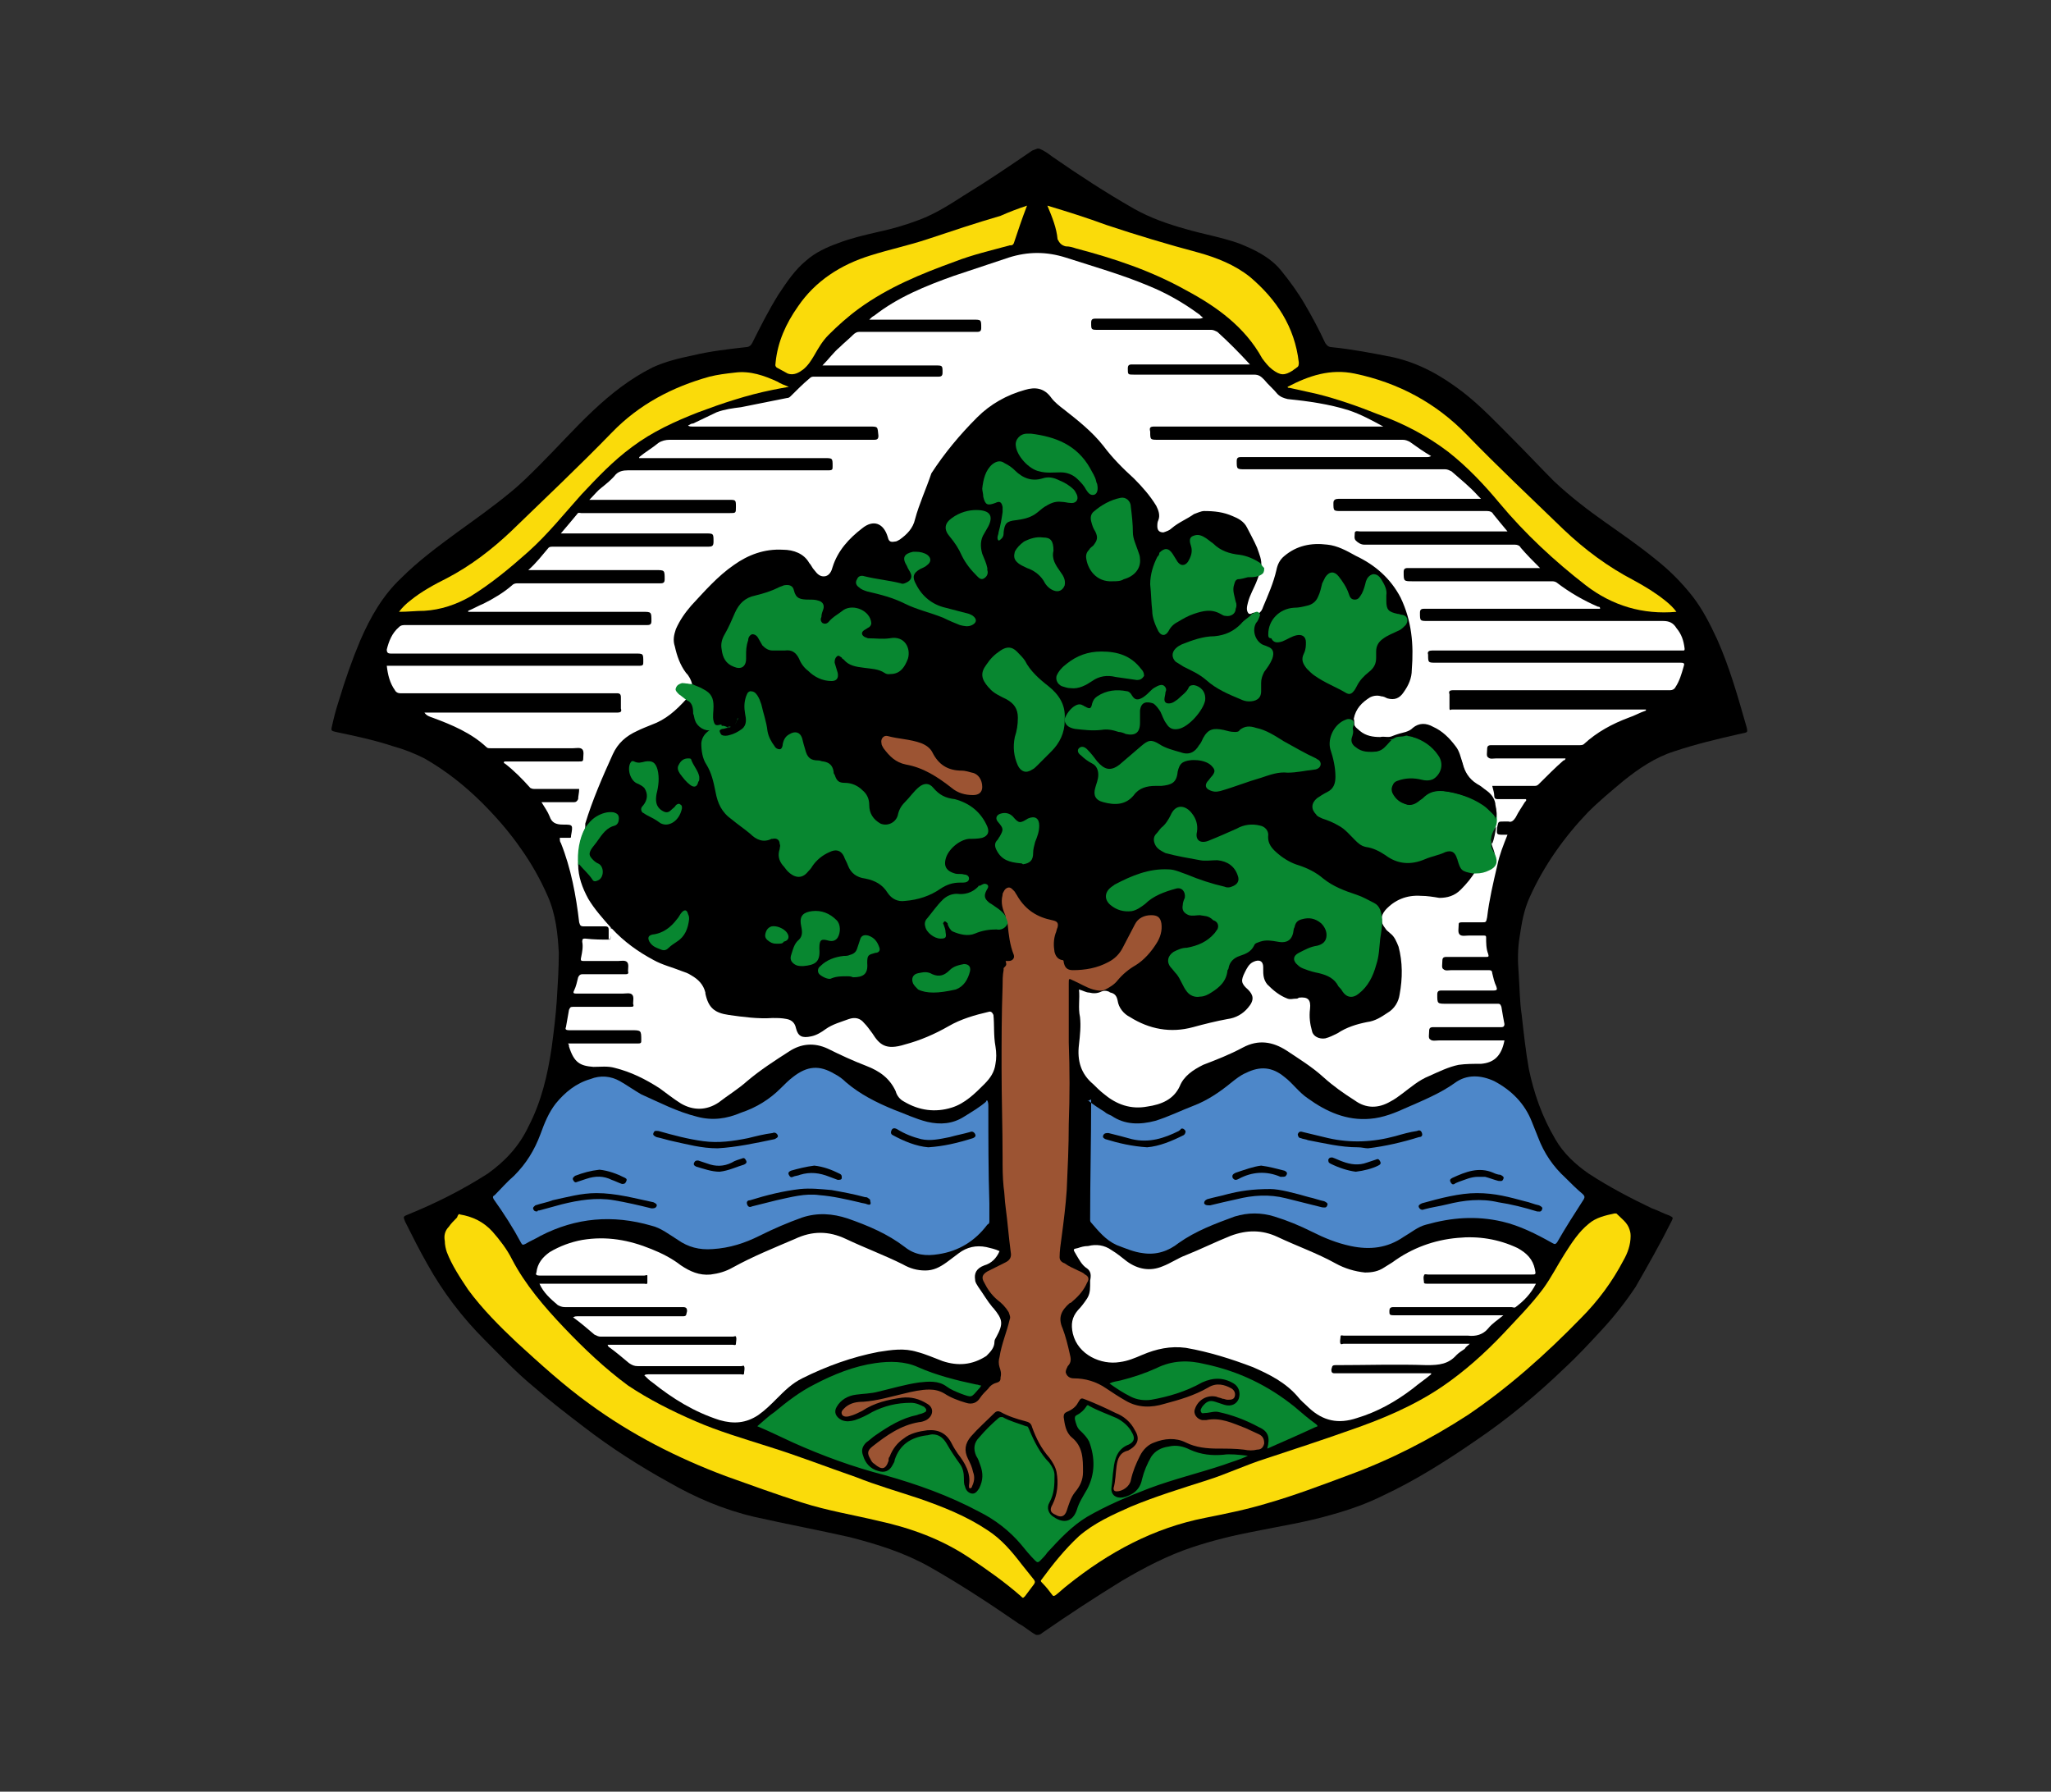 <?xml version="1.0" encoding="utf-8"?>
<!-- Generator: Adobe Illustrator 21.0.0, SVG Export Plug-In . SVG Version: 6.00 Build 0)  -->
<svg version="1.1" id="Ebene_1" xmlns="http://www.w3.org/2000/svg" xmlns:xlink="http://www.w3.org/1999/xlink" x="0px" y="0px"
	 viewBox="0 0 201.5 176" style="enable-background:new 0 0 201.5 176;" xml:space="preserve">
<rect x="0" y="0" width="201.5" height="176" fill="#333333" stroke="none"/>
<style type="text/css">
	.st0{fill:none;}
	.st1{fill:#FFFFFF;}
	.st2{fill:#4D87C9;}
	.st3{fill:#9C5433;}
	.st4{fill:#FADB0A;}
	.st5{fill:#088730;}
	.st6{fill:#034217;}
	.st7{fill:#03240D;}
	.st8{fill:#033312;}
	.st9{fill:#080F0A;}
</style>
<polyline class="st0" points="-713.9,5.7 171.5,5.7 171.5,330.3 "/>
<polyline class="st0" points="-713.9,5.7 171.5,5.7 171.5,330.3 "/>
<polyline class="st0" points="-713.9,5.7 171.5,5.7 171.5,330.3 "/>
<polyline class="st0" points="-713.9,5.7 171.5,5.7 171.5,330.3 "/>
<path d="M101.9,14.6h0.2c0.5,0.2,0.9,0.5,1.3,0.8c2.6,1.8,5.2,3.5,8,5.1c1.6,0.9,3.3,1.5,5.1,2c1.7,0.5,3.5,0.8,5.2,1.4
	c1.5,0.6,3,1.3,4.1,2.6c0.9,1.1,1.7,2.2,2.4,3.4c0.7,1.2,1.4,2.5,2,3.8c0.2,0.3,0.4,0.4,0.6,0.4c2,0.2,4.1,0.6,6.1,1
	c2.6,0.6,4.7,1.8,6.8,3.4c1.8,1.4,3.3,3,4.9,4.6c1.4,1.4,2.7,2.8,4.1,4.2c1.6,1.5,3.3,2.8,5,4c1.7,1.2,3.3,2.3,4.9,3.6
	c1.4,1.1,2.6,2.3,3.7,3.7c1,1.3,1.7,2.7,2.4,4.2c1.2,2.7,2,5.5,2.8,8.3c0.3,1,0.2,0.8-0.6,1c-2.2,0.5-4.3,1-6.4,1.7
	c-1.9,0.6-3.5,1.7-5,2.9c-1.2,1-2.4,2-3.5,3.1c-2.3,2.4-4.3,5.2-5.7,8.3c-0.6,1.3-0.8,2.6-1,3.9c-0.2,1.2-0.2,2.4-0.1,3.6
	c0.1,1.4,0.1,2.8,0.3,4.1c0.2,1.8,0.4,3.6,0.7,5.3c0.5,2.4,1.3,4.7,2.6,6.9c0.8,1.4,2,2.5,3.3,3.4c2,1.3,4.1,2.4,6.2,3.4
	c0.6,0.2,1.1,0.5,1.7,0.7c0.4,0.2,0.4,0.2,0.2,0.6c-1.1,2.2-2.3,4.3-3.5,6.4c-1,1.5-2.1,2.9-3.3,4.2c-1.2,1.3-2.4,2.6-3.7,3.8
	c-2.7,2.6-5.6,5-8.7,7.1c-2.9,2-5.9,3.9-9.1,5.4c-1.6,0.8-3.3,1.4-5.1,1.9c-2.4,0.7-4.9,1.1-7.4,1.6c-2.1,0.4-4.2,0.9-6.3,1.6
	c-2.4,0.8-4.7,2-6.9,3.3c-2.6,1.6-5.2,3.3-7.8,5.1c-0.1,0.1-0.3,0.2-0.4,0.2h-0.2c-0.6-0.3-1.1-0.8-1.7-1.1c-2.9-2-5.8-3.9-8.8-5.6
	c-2.5-1.4-5.1-2.2-7.8-2.9c-3.1-0.7-6.3-1.3-9.4-2c-3-0.7-5.8-1.9-8.4-3.4c-2.9-1.6-5.7-3.4-8.3-5.4c-1.7-1.3-3.4-2.6-5-4
	c-1.7-1.4-3.2-3-4.8-4.6c-2.2-2.2-4.1-4.7-5.6-7.4c-0.8-1.4-1.5-2.8-2.2-4.2c-0.2-0.5-0.2-0.5,0.3-0.7c2.7-1.1,5.3-2.4,7.8-4
	c1.7-1.2,3.1-2.7,4-4.6c1.3-2.5,1.9-5.1,2.3-7.8c0.2-1.5,0.4-3.1,0.5-4.6c0.1-1.6,0.2-3.1,0.2-4.7c-0.1-1.9-0.3-3.8-1.1-5.6
	c-0.7-1.6-1.6-3.2-2.6-4.6c-1.1-1.6-2.4-3.1-3.8-4.5c-1.7-1.7-3.6-3.2-5.7-4.4c-1-0.5-2-0.9-3.1-1.2c-1.8-0.6-3.7-1-5.6-1.4
	c-0.4-0.1-0.5-0.1-0.4-0.5c0.2-0.9,0.4-1.7,0.7-2.6c0.6-2,1.3-4,2.1-5.9c1-2.3,2.2-4.4,4-6.1c1.7-1.7,3.6-3.1,5.5-4.5
	c1.8-1.3,3.5-2.5,5.2-3.9c1-0.8,2-1.8,2.9-2.7c1.8-1.8,3.4-3.6,5.2-5.3c1.8-1.7,3.7-3.2,5.9-4.3c1.3-0.6,2.6-0.9,4-1.2
	c1.7-0.4,3.4-0.6,5.2-0.8c0.3,0,0.5-0.2,0.6-0.4c0.8-1.6,1.6-3.2,2.6-4.8c0.8-1.2,1.6-2.4,2.7-3.3c0.9-0.8,2-1.3,3.1-1.7
	c1.3-0.5,2.6-0.8,3.9-1.1c1.4-0.3,2.8-0.7,4.1-1.2c1.6-0.6,3-1.5,4.4-2.4c2.3-1.4,4.5-2.9,6.7-4.4C101.6,14.7,101.7,14.7,101.9,14.6
	"/>
<polyline class="st0" points="-713.9,5.7 171.5,5.7 171.5,330.3 "/>
<path class="st1" d="M133,70.6c0.2-1,0.8-1.6,1.6-2.1c0.4-0.2,0.8-0.2,1.1-0.1c0.2,0,0.4,0.1,0.6,0.2c0.7,0.2,1.2,0,1.6-0.6
	c0.5-0.7,0.8-1.4,0.8-2.2c0.2-2.5,0-4.8-1.1-7.1c-1-1.9-2.5-3.2-4.4-4.1c-0.9-0.5-1.8-1-2.8-1.1c-1.6-0.2-3,0.1-4.2,1.1
	c-0.5,0.4-0.7,0.9-0.8,1.4c-0.3,1.3-0.8,2.4-1.3,3.6c-0.1,0.3-0.2,0.5-0.5,0.7c-0.2-0.1-0.4-0.2-0.7,0c-0.1,0-0.1,0-0.2,0
	c-0.3-0.3-0.2-0.7-0.1-1.1c0.2-0.8,0.6-1.4,0.9-2.2c0.1-0.3,0.2-0.5,0.3-0.8c0-0.2,0-0.3,0.1-0.5c0.1-0.7-0.2-1.3-0.4-1.9
	c-0.3-0.7-0.7-1.4-1-2c-0.3-0.6-0.9-0.9-1.4-1.1c-0.9-0.4-1.8-0.5-2.8-0.5c-0.3,0-0.7,0.2-1,0.3c-0.7,0.5-1.5,0.8-2.2,1.4
	c-0.2,0.2-0.5,0.3-0.8,0.4c-0.4,0-0.6-0.2-0.6-0.6c0-0.2,0-0.4,0.1-0.6c0.2-0.5,0-1-0.2-1.4c-0.6-1-1.4-1.9-2.2-2.7
	c-1.1-1-2.1-2-3-3.2c-1.1-1.4-2.5-2.5-3.9-3.6c-0.4-0.3-0.9-0.7-1.2-1.1c-0.7-1-1.6-1.1-2.6-0.8c-1.8,0.5-3.4,1.4-4.7,2.7
	c-1.7,1.7-3.2,3.5-4.5,5.5C91,48,90.3,49.5,89.9,51c-0.2,0.9-0.8,1.5-1.5,2c-0.2,0.1-0.3,0.2-0.5,0.2c-0.5,0.1-0.6-0.1-0.7-0.5
	c-0.4-1.3-1.4-1.7-2.5-0.8c-1.3,1-2.4,2.2-2.9,3.8c-0.1,0.4-0.3,0.8-0.7,0.9c-0.5,0.1-0.8-0.2-1.1-0.6c-0.2-0.2-0.3-0.5-0.5-0.7
	C79,54.4,78,54,76.9,54c-1.8-0.1-3.4,0.5-4.8,1.5c-1.6,1.1-2.9,2.6-4.2,4c-0.6,0.7-1.1,1.4-1.5,2.3c-0.2,0.6-0.3,1.1-0.1,1.7
	c0.2,0.9,0.5,1.8,1.1,2.6c0.3,0.3,0.5,0.7,0.6,1.1c-0.1,0.1-0.2,0.1-0.4,0c-0.2,0-0.5-0.1-0.7,0c-0.4,0.1-0.6,0.5-0.3,0.8
	c0.2,0.2,0.3,0.3,0.5,0.4c0.1,0.1,0.3,0.2,0.3,0.3c-1,1.1-2,2-3.4,2.5c-0.5,0.2-1,0.4-1.4,0.6c-1.1,0.5-1.9,1.2-2.4,2.3
	c-1,2.2-2,4.5-2.7,6.8c0,0.1,0,0.2,0,0.2c0,0.2,0,0.3-0.1,0.5c-0.4,0.8-0.5,1.6-0.5,2.5c0,0.3-0.1,0.5-0.1,0.8c0,1.2,0.4,2.3,1,3.4
	c0.6,1,1.4,1.9,2.2,2.8c0.1,0.3,0.1,0.6,0,0.9c0,0.1,0,0.2-0.2,0.3c0-0.3,0-0.7,0-1c0-0.2-0.1-0.3-0.3-0.3c-0.7,0-1.4,0-2.1,0
	c-0.4,0-0.4-0.1-0.5-0.4c-0.3-2.6-0.8-5.3-1.8-7.8c-0.1-0.1-0.1-0.3-0.1-0.5c0.3,0,0.6,0,0.9,0c0.2,0,0.2,0,0.2-0.2
	c0.2-1.1,0.2-1.1-0.8-1.1c-0.7,0-1.1-0.2-1.3-0.8c-0.2-0.5-0.5-0.9-0.8-1.4h1.1c0.7,0,1.4,0,2.1,0c0.2,0,0.3-0.1,0.4-0.3
	c0-0.3,0.1-0.6,0.1-1h-2.6c-0.6,0-1.2,0-1.8,0c-0.1,0-0.2,0-0.4-0.1c-0.8-0.9-1.6-1.7-2.5-2.4c0,0-0.1,0-0.1-0.1c0,0,0-0.1,0.1-0.1
	h0.3c2.3,0,4.6,0,7,0c0.3,0,0.4,0,0.4-0.3c0-0.3,0.1-0.7-0.1-0.9c-0.2-0.2-0.6-0.1-0.9-0.1c-2.7,0-5.4,0-8.1,0c-0.2,0-0.3,0-0.4-0.1
	c-1.5-1.4-3.4-2.2-5.3-2.9c-0.3-0.1-0.6-0.2-0.8-0.5h0.4c6.2,0,12.4,0,18.5,0c0.4,0,0.5-0.1,0.4-0.4c0-0.4,0-0.8,0-1.1
	c0-0.3-0.1-0.4-0.4-0.4c-4.7,0-9.4,0-14.1,0c-2.4,0-4.8,0-7.2,0c-0.2,0-0.4-0.1-0.5-0.3c-0.5-0.7-0.7-1.5-0.8-2.4h0.5
	c8.1,0,16.2,0,24.3,0c0.4,0,0.4-0.1,0.4-0.4c0-0.8,0-0.8-0.8-0.8c-8,0-16,0-24,0c-0.3,0-0.4-0.1-0.4-0.4c0.2-0.8,0.5-1.6,1.2-2.2
	c0.2-0.2,0.4-0.2,0.7-0.2c7.9,0,15.8,0,23.7,0c0.3,0,0.4-0.1,0.4-0.4c0-0.9,0-0.9-0.9-0.9H46.4H46c0,0,0,0,0-0.1
	c0.5-0.2,1-0.5,1.5-0.7c1-0.5,2-1.1,2.8-1.8c0.2-0.2,0.4-0.2,0.6-0.2c4.7,0,9.3,0,14,0c0.3,0,0.4-0.1,0.4-0.4c0-0.9,0-0.9-0.9-0.9
	h-12h-0.5c0.8-0.7,1.4-1.5,2-2.2c0.1-0.1,0.3-0.1,0.4-0.1c5.1,0,10.2,0,15.3,0c0.4,0,0.5-0.1,0.5-0.5c0-0.8,0-0.8-0.8-0.8H55.6h-0.5
	c0.6-0.7,1.1-1.3,1.6-1.9c0.1-0.2,0.3-0.1,0.4-0.1c4.9,0,9.8,0,14.6,0c0.6,0,0.6,0,0.6-0.6c0-0.7,0-0.7-0.7-0.7H58.4h-0.5
	c0.5-0.5,0.8-0.9,1.2-1.2c0.5-0.4,1-0.8,1.4-1.3c0.3-0.3,0.7-0.4,1.2-0.4c6.6,0,13.1,0,19.7,0c0.4,0,0.4-0.1,0.4-0.4
	c0-0.8,0-0.8-0.8-0.8H63.2h-0.4c0,0,0-0.1,0-0.1c0.6-0.5,1.3-0.9,1.9-1.4c0.3-0.2,0.7-0.3,1.1-0.3c6.7,0,13.4,0,20.1,0
	c0.3,0,0.4-0.1,0.4-0.4c-0.1-0.9,0-0.9-0.9-0.9c-5.8,0-11.6,0-17.4,0c-0.1,0-0.3,0-0.4-0.1c0.2-0.1,0.3-0.2,0.5-0.2
	c0.8-0.4,1.5-0.7,2.3-1.1c0.8-0.3,1.6-0.4,2.4-0.5c1.5-0.3,3-0.6,4.5-0.9c0.2,0,0.3-0.1,0.4-0.2c0.6-0.6,1.2-1.2,1.8-1.7
	c0.2-0.2,0.3-0.2,0.5-0.2c4.1,0,8.1,0,12.2,0c0.3,0,0.4-0.1,0.4-0.4c0-0.7,0-0.7-0.7-0.7H81.2h-0.4c0.6-0.6,1.1-1.3,1.7-1.8
	c0.4-0.4,0.9-0.8,1.3-1.2c0.2-0.2,0.4-0.3,0.6-0.3c3.8,0,7.7,0,11.6,0c0.3,0,0.4-0.1,0.4-0.4c0-0.8,0-0.8-0.8-0.8h-9.8h-0.4
	c0.2-0.2,0.3-0.3,0.5-0.4c2.3-1.8,5-2.9,7.8-3.9c1.8-0.6,3.6-1.2,5.4-1.8c1.9-0.6,3.7-0.6,5.6,0c2.8,0.9,5.6,1.7,8.2,2.8
	c1.7,0.7,3.3,1.6,4.8,2.7c0.2,0.1,0.3,0.3,0.5,0.4c-0.2,0.1-0.3,0.1-0.4,0.1c-3.4,0-6.8,0-10.2,0c-0.3,0-0.4,0.1-0.4,0.4
	c0,0.7,0,0.7,0.7,0.7c3.7,0,7.4,0,11.1,0c0.2,0,0.4,0.1,0.6,0.2c1.1,1,2.1,2,3.2,3.2h-0.4c-3.7,0-7.5,0-11.2,0
	c-0.3,0-0.4,0.1-0.4,0.4c0,0.6,0,0.6,0.6,0.6c3.9,0,7.9,0,11.8,0c0.5,0,0.7,0.2,1,0.5c0.4,0.5,0.9,0.9,1.3,1.4
	c0.3,0.3,0.6,0.4,1,0.5c2,0.2,4.1,0.5,6,1.1c1.2,0.4,2.3,1,3.4,1.6h-0.4c-7.4,0-14.7,0-22.1,0c-0.4,0-0.5,0.1-0.4,0.5
	c0,0.8,0,0.8,0.8,0.8c8,0,16,0,24,0c0.3,0,0.5,0.1,0.7,0.2c0.7,0.5,1.4,1,2.1,1.4c-0.2,0.1-0.3,0.1-0.4,0.1c-6.1,0-12.2,0-18.3,0
	c-0.3,0-0.4,0.1-0.4,0.4c0,0.8,0,0.8,0.9,0.8c6.5,0,13.1,0,19.6,0c0.2,0,0.4,0.1,0.6,0.2c0.9,0.8,1.8,1.5,2.6,2.4
	c0.1,0.1,0.2,0.2,0.3,0.3h-0.5c-4.5,0-9,0-13.5,0c-0.3,0-0.5,0.1-0.5,0.4c0,0.8,0,0.8,0.8,0.8c4.8,0,9.6,0,14.3,0
	c0.3,0,0.5,0.1,0.6,0.3c0.4,0.5,0.9,1.1,1.4,1.7h-0.4c-4.7,0-9.4,0-14.1,0c-0.2,0-0.4-0.1-0.5,0.1c0,0.3-0.1,0.6,0.1,0.8
	c0.2,0.2,0.5,0.4,0.8,0.4c4.9,0,9.9,0,14.8,0c0.3,0,0.5,0.1,0.6,0.3c0.6,0.7,1.2,1.3,1.9,2h-0.5c-4.2,0-8.3,0-12.5,0
	c-0.3,0-0.4,0.1-0.4,0.4c0,0.9,0,0.9,0.9,0.9c4.5,0,9.1,0,13.6,0c0.2,0,0.3,0,0.5,0.1c1.3,1,2.7,1.8,4.1,2.4c0.1,0,0.2,0,0.2,0.2
	h-0.4c-5.6,0-11.3,0-16.9,0c-0.3,0-0.4,0.1-0.4,0.4c0,0.8,0,0.8,0.8,0.8c7.7,0,15.4,0,23.1,0c0.6,0,1,0.2,1.3,0.7
	c0.5,0.6,0.7,1.2,0.8,2c0,0.2,0,0.2-0.2,0.2c-0.1,0-0.2,0-0.3,0c-8.1,0-16.2,0-24.3,0c-0.3,0-0.5,0.1-0.4,0.4c0,0.8,0,0.8,0.8,0.8
	c8,0,16,0,24,0c0.4,0,0.4,0.1,0.3,0.4c-0.2,0.7-0.4,1.4-0.8,2c-0.1,0.2-0.3,0.3-0.5,0.3c-7.1,0-14.2,0-21.3,0
	c-0.4,0-0.5,0.1-0.4,0.4c0,0.4,0,0.9,0,1.3c0,0.2,0,0.3,0.2,0.2c0.1,0,0.2,0,0.3,0h18.4h0.4c0,0,0,0.1,0,0.1
	c-0.6,0.2-1.1,0.5-1.7,0.7c-1.6,0.6-3.1,1.4-4.4,2.6c-0.1,0.1-0.3,0.1-0.5,0.1c-2.9,0-5.7,0-8.6,0c-0.3,0-0.4,0.1-0.4,0.4
	c0,0.3-0.1,0.7,0.1,0.8c0.2,0.2,0.5,0.1,0.8,0.1c2.3,0,4.5,0,6.8,0c0,0.1-0.1,0.2-0.2,0.2c-0.8,0.7-1.6,1.5-2.4,2.3
	c-0.1,0.1-0.2,0.2-0.4,0.2c-1.3,0-2.6,0-3.8,0h-0.4c0.1,0.4,0.2,0.7,0.2,1c0,0.2,0.1,0.3,0.3,0.3c0.9,0,1.9,0,2.8,0
	c0.1,0.1,0,0.2-0.1,0.3c-0.3,0.5-0.6,0.9-0.9,1.5c-0.2,0.3-0.4,0.5-0.7,0.4c-0.2,0-0.4,0-0.5,0c-0.5,0-0.5,0-0.6,0.5
	c-0.1,0.8-0.1,0.8,0.7,0.8c0.1,0,0.2,0,0.3,0c-0.4,1-0.8,2-1,3c-0.4,1.7-0.8,3.4-1,5.1c-0.1,0.5-0.1,0.5-0.5,0.5c-0.7,0-1.3,0-2,0
	c-0.3,0-0.3,0.1-0.3,0.3c0,0.3-0.1,0.7,0.1,0.9c0.2,0.2,0.6,0.1,0.9,0.1c0.5,0,1,0,1.5,0c0.2,0,0.2,0.1,0.2,0.2c0,0.5,0,1.1,0.2,1.6
	c0.1,0.3,0,0.3-0.2,0.3c-1.3,0-2.6,0-3.9,0c-0.3,0-0.4,0.1-0.4,0.4c0,0.3-0.1,0.7,0.1,0.8c0.2,0.2,0.5,0.1,0.8,0.1
	c1.2,0,2.5,0,3.7,0c0.2,0,0.3,0.1,0.3,0.3c0.1,0.4,0.2,0.9,0.4,1.3c0.1,0.3,0.1,0.4-0.3,0.4c-1.7,0-3.4,0-5.1,0
	c-0.3,0-0.4,0.1-0.4,0.4c0,0.9,0,0.9,0.9,0.9c1.7,0,3.4,0,5,0c0.2,0,0.3,0,0.4,0.3c0.1,0.6,0.2,1.2,0.3,1.7c0,0.2-0.1,0.3-0.3,0.3
	c-2.3,0-4.5,0-6.7,0c-0.3,0-0.4,0.1-0.4,0.4c0,0.3-0.1,0.7,0.1,0.8c0.2,0.2,0.6,0.1,0.9,0.1c2,0,4,0,6,0h0.4
	c-0.3,1.6-1.1,2.2-2.3,2.3c-0.7,0-1.5,0-2.2,0.1c-1,0.2-2,0.7-2.9,1.1c-1,0.4-1.8,1.1-2.6,1.7c-0.4,0.3-0.8,0.6-1.2,0.8
	c-1.2,0.7-2.4,0.7-3.5-0.1c-1.1-0.7-2.1-1.4-3.1-2.3c-1.1-1-2.4-1.8-3.6-2.6c-1.4-0.9-2.8-1.1-4.3-0.3c-1.3,0.7-2.6,1.2-3.9,1.7
	c-1,0.5-1.9,1.1-2.3,2.1c-0.6,1.3-1.8,1.8-3.2,2c-1.6,0.3-3-0.2-4.2-1.2c-0.4-0.3-0.8-0.7-1.1-1c-1.2-1-1.6-2.3-1.4-3.9
	c0.1-0.9,0.2-1.8,0.1-2.7c-0.2-0.9,0-1.8-0.1-2.7c0.4,0.1,0.7,0.3,1,0.3c0.4,0.1,0.8,0.1,1.2-0.1c0.2-0.1,0.5-0.1,0.7,0
	c0.1,0,0.1,0.1,0.2,0.1c0.4,0.1,0.6,0.3,0.7,0.8c0.1,0.7,0.6,1.3,1.2,1.6c1.9,1.2,4,1.6,6.2,1c1.1-0.3,2.3-0.6,3.4-0.8
	c0.8-0.1,1.5-0.5,2-1.1c0.7-0.8,0.5-1.3,0-1.8c-0.7-0.6-0.7-0.9-0.3-1.7c0.2-0.4,0.4-0.8,0.8-1c0.6-0.3,1-0.1,1,0.5
	c0,0.1,0,0.1,0,0.2c0,0.5,0,1,0.4,1.5c0.6,0.6,1.2,1.1,2,1.4c0.3,0.1,0.5,0,0.8,0c0.1,0,0.2,0,0.3-0.1c0.9-0.1,1.2,0.2,1.1,1.1
	c-0.1,0.8,0,1.5,0.2,2.2c0.1,0.5,0.7,0.8,1.3,0.7c0.4-0.1,0.8-0.3,1.2-0.5c0.9-0.6,1.9-0.9,2.9-1.1c0.8-0.1,1.4-0.5,2-0.9
	c0.7-0.4,1.1-1.1,1.2-1.8c0.3-1.6,0.3-3.2-0.1-4.7c-0.2-0.5-0.4-1-0.8-1.3c-0.2-0.2-0.4-0.3-0.5-0.5c-0.5-0.6-0.5-1.2,0-1.8
	c0.9-1,2.1-1.5,3.5-1.4c0.6,0,1.2,0.1,1.8,0.2c0.8,0,1.5-0.2,2.1-0.8c0.6-0.6,1.1-1.2,1.5-1.9c0.1-0.1,0.2-0.1,0.3-0.1
	c0.3-0.1,0.5-0.1,0.8-0.2c0.7-0.3,0.9-0.8,0.7-1.5c-0.1-0.4-0.3-0.7-0.3-1.1c0.2-0.5,0.3-1.1,0.4-1.7c0.1-0.4,0.2-0.8,0.1-1.3
	c0-0.2-0.1-0.5-0.1-0.7c-0.1-0.5-0.4-0.9-0.8-1.2c-0.3-0.2-0.6-0.5-1-0.7c-0.8-0.5-1.2-1.2-1.4-2c-0.2-0.6-0.3-1.2-0.7-1.7
	c-0.6-0.8-1.3-1.5-2.2-1.9c-0.7-0.4-1.4-0.4-2,0.1c-0.2,0.2-0.4,0.3-0.7,0.4c-0.4,0.1-0.8,0.2-1.3,0.4c-0.4,0.2-0.8,0-1.2,0.1
	c-0.7,0-1.4-0.1-2-0.6c-0.2-0.2-0.4-0.3-0.5-0.5C133,71.2,133.1,70.9,133,70.6"/>
<polyline class="st0" points="-713.9,5.7 171.5,5.7 171.5,330.3 "/>
<path class="st2" d="M106.9,108.1c0.5,0.4,1.1,0.8,1.6,1.1c0.2,0.2,0.5,0.3,0.7,0.4c1.3,0.9,2.8,0.9,4.3,0.5c1.3-0.4,2.5-1,3.8-1.5
	c1.3-0.5,2.5-1.3,3.6-2.2c0.5-0.4,1-0.8,1.5-1c1.4-0.7,2.6-0.6,3.8,0.4c0.8,0.6,1.4,1.5,2.3,2.1c1.8,1.3,3.8,2.2,6.1,2
	c1.3-0.1,2.5-0.6,3.6-1.1c1.6-0.7,3.3-1.4,4.7-2.4c1.2-0.9,2.6-0.8,3.9-0.2c1.7,0.9,3,2.2,3.7,4c0.2,0.5,0.4,1,0.6,1.5
	c0.6,1.6,1.5,2.9,2.7,4c0.5,0.5,1.1,1.1,1.7,1.6c0.2,0.2,0.2,0.3,0.1,0.5c-0.9,1.4-1.8,2.8-2.6,4.2c-0.2,0.3-0.3,0.2-0.5,0.1
	c-1.6-0.9-3.2-1.7-4.9-2.1c-2.6-0.6-5-0.4-7.5,0.3c-0.8,0.2-1.5,0.8-2.2,1.2c-1.6,1.1-3.3,1.3-5.2,0.9c-1.4-0.3-2.6-0.8-3.8-1.4
	c-1.2-0.6-2.4-1.1-3.7-1.5c-1.3-0.4-2.6-0.4-3.9,0c-1.9,0.7-3.8,1.4-5.5,2.6c-1,0.8-2.2,1.2-3.5,1c-0.9-0.1-1.8-0.5-2.6-0.8
	c-1.1-0.5-1.8-1.4-2.5-2.2c-0.1-0.1-0.1-0.2-0.1-0.3c0-3.9,0.1-7.8,0.1-11.8C106.8,108.2,106.8,108.1,106.9,108.1"/>
<polyline class="st0" points="-713.9,5.7 171.5,5.7 171.5,330.3 "/>
<path class="st2" d="M97,108.1c0.1,0.2,0.1,0.4,0.1,0.6c0,3.2,0,6.4,0.1,9.5c0,0.6,0,1.2,0,1.7c0,0.2,0,0.3-0.2,0.4
	c-1.2,1.6-2.8,2.6-4.8,2.9c-1.2,0.2-2.3,0.1-3.3-0.7c-1.7-1.3-3.6-2.1-5.6-2.8c-1.5-0.5-3-0.6-4.5-0.1c-1.4,0.5-2.8,1.1-4.2,1.8
	c-1.4,0.7-2.9,1.2-4.6,1.3c-1.3,0.1-2.4-0.2-3.4-0.9c-0.8-0.5-1.7-1.2-2.6-1.4c-3.8-1.1-7.4-0.8-10.9,1c-0.5,0.3-1,0.5-1.5,0.8
	c-0.2,0.1-0.3,0.1-0.4-0.1c-0.8-1.5-1.7-2.9-2.7-4.3c-0.1-0.2-0.1-0.3,0.1-0.4c0.6-0.6,1.2-1.3,1.9-1.9c1.2-1.2,2-2.5,2.6-4.1
	c0.4-1.1,0.8-2.1,1.5-3c0.9-1.1,2-2,3.4-2.4c1-0.4,2-0.3,2.9,0.2c0.7,0.4,1.4,0.9,2.1,1.3c1.8,0.8,3.5,1.7,5.5,2.2
	c1.5,0.4,2.9,0.2,4.3-0.4c1.5-0.5,2.8-1.3,3.9-2.4c0.4-0.4,0.8-0.8,1.2-1.1c1.4-1.1,2.6-1.2,4.1-0.3c0.4,0.2,0.8,0.5,1.1,0.8
	c1.4,1.2,3,2,4.7,2.7c1.1,0.4,2.1,0.9,3.3,1.2c1.3,0.3,2.5,0.2,3.6-0.5c0.8-0.5,1.5-0.9,2.2-1.5C96.8,108.2,96.9,108.1,97,108.1"/>
<polyline class="st0" points="-713.9,5.7 171.5,5.7 171.5,330.3 "/>
<path class="st1" d="M150.9,126.1c-0.5,1-1.2,1.7-2,2.3c-0.1,0.1-0.3,0-0.4,0c-3.8,0-7.7,0-11.6,0c-0.3,0-0.4,0.1-0.4,0.4
	c0,0.3,0,0.4,0.4,0.4c3.4,0,6.9,0,10.3,0h0.5c-0.6,0.5-1.1,0.8-1.5,1.3c-0.5,0.6-1.2,0.8-2,0.7c-4.1,0-8.1,0-12.2,0
	c-0.1,0-0.3-0.1-0.3,0.1c0,0.2-0.1,0.5,0,0.7c0.1,0.1,0.2,0,0.3,0c4,0,7.9,0,11.9,0h0.5c-0.2,0.2-0.4,0.3-0.5,0.5
	c-0.3,0.2-0.6,0.4-0.8,0.6c-0.8,0.9-1.7,1-2.9,1c-3-0.1-6,0-9,0c-0.4,0-0.3,0.2-0.4,0.4c0,0.2,0,0.4,0.3,0.4c3,0,6.1,0,9.1,0h0.4
	c0,0,0,0,0,0.1c-0.6,0.5-1.2,0.9-1.8,1.4c-1.7,1.3-3.5,2.3-5.5,2.9c-1.8,0.6-3.3,0.3-4.7-1c-0.4-0.4-0.8-0.7-1.1-1.1
	c-1.2-1.4-2.8-2.2-4.4-2.9c-2.1-0.8-4.3-1.5-6.6-1.9c-1.5-0.2-2.9,0.1-4.3,0.7c-0.7,0.3-1.4,0.6-2.2,0.7c-1.8,0.3-4.1-0.7-4.6-2.8
	c-0.2-0.9-0.1-1.6,0.5-2.3c0.3-0.3,0.6-0.7,0.8-1c0.3-0.4,0.4-0.8,0.4-1.4c0-0.2,0-0.3,0-0.5c0.1-0.5,0.1-0.9-0.3-1.2
	c-0.5-0.3-0.8-0.9-1.1-1.4c-0.3-0.5-0.3-0.5,0.2-0.6c0.3-0.1,0.6-0.2,1-0.2c0.8-0.2,1.6-0.1,2.3,0.4c0.5,0.3,1,0.7,1.5,1.1
	c1.1,0.8,2.3,1,3.5,0.5c0.8-0.3,1.5-0.8,2.3-1.1c1.5-0.6,2.9-1.3,4.4-1.9c1.6-0.6,3.1-0.6,4.6,0.1c1.9,0.9,3.9,1.6,5.7,2.6
	c0.9,0.5,1.9,0.8,2.9,0.9c0.7,0,1.3-0.1,1.9-0.5c0.3-0.2,0.5-0.3,0.8-0.5c1.9-1.4,4.1-2.2,6.4-2.4c2-0.2,4,0.1,5.9,1
	c0.9,0.5,1.5,1.1,1.7,2.1c0.1,0.5,0.1,0.5-0.4,0.5c-3.4,0-6.7,0-10.1,0c-0.1,0-0.4-0.1-0.4,0.1c-0.1,0.2,0,0.5,0,0.7
	c0,0.1,0.2,0.1,0.3,0.1c1.8,0,3.6,0,5.4,0C145.9,126.1,150.9,126.1,150.9,126.1z"/>
<polyline class="st0" points="-713.9,5.7 171.5,5.7 171.5,330.3 "/>
<path class="st1" d="M56.3,129.4c0.2-0.1,0.3-0.1,0.4-0.1c3.5,0,6.9,0,10.4,0c0.4,0,0.3-0.2,0.4-0.5c0-0.3-0.1-0.4-0.4-0.4
	c-3.8,0-7.7,0-11.6,0c-0.3,0-0.5-0.1-0.7-0.2c-0.7-0.6-1.4-1.2-1.8-2.1h0.4c3.3,0,6.6,0,9.9,0c0.1,0,0.3,0.1,0.3-0.1
	c0-0.2,0-0.5,0-0.7c0-0.1-0.2,0-0.3,0c-2.2,0-4.4,0-6.7,0c-1.2,0-2.4,0-3.6,0c-0.3,0-0.4-0.1-0.3-0.3c0.1-0.9,0.6-1.5,1.3-2
	c1-0.6,2.1-1,3.2-1.2c2.4-0.4,4.6,0,6.8,0.9c1,0.4,2,0.9,2.9,1.6c0.9,0.6,1.8,1,2.9,0.9c0.8-0.1,1.5-0.3,2.2-0.7
	c2-1.1,4-1.9,6.1-2.8c1.7-0.8,3.3-0.8,5,0c1.9,0.9,3.8,1.6,5.6,2.5c0.7,0.4,1.4,0.6,2.2,0.6c0.8,0,1.4-0.3,2.1-0.8
	c0.4-0.3,0.8-0.6,1.2-0.9c0.8-0.6,1.7-0.8,2.7-0.6c0.4,0.1,0.9,0.2,1.3,0.4c-0.3,0.7-0.8,1.2-1.5,1.4c-0.8,0.3-1,0.8-0.9,1.4
	c0,0.3,0.2,0.5,0.3,0.7c0.5,0.7,0.9,1.4,1.4,2c0,0,0,0,0.1,0.1c0.9,1.1,1,1.5,0.3,2.8c-0.1,0.2-0.2,0.3-0.2,0.5c0,0.6-0.4,1-0.8,1.4
	c-1.4,0.9-2.8,1-4.3,0.5c-0.8-0.3-1.7-0.7-2.5-0.9c-1.3-0.4-2.5-0.2-3.8,0c-2.6,0.5-5.1,1.4-7.5,2.6c-1,0.5-1.7,1.2-2.5,2
	c-0.6,0.6-1.1,1.1-1.8,1.6c-1.2,0.8-2.4,0.9-3.8,0.5c-2.5-0.8-4.6-2.1-6.6-3.7c-0.3-0.2-0.5-0.4-0.8-0.7c0.1-0.1,0.3-0.1,0.4-0.1
	c3,0,6.1,0,9.1,0c0.1,0,0.3,0.1,0.3-0.1c0-0.2,0.1-0.5,0-0.7c0-0.1-0.2,0-0.3,0c-3.4,0-6.7,0-10.1,0c-0.4,0-0.6-0.1-0.9-0.3
	c-0.6-0.5-1.3-1.1-2-1.6c0,0-0.1-0.1-0.1-0.2H60c4,0,8,0,12,0c0.1,0,0.3,0.1,0.3-0.1c0-0.2,0.1-0.5,0-0.7c0-0.1-0.2,0-0.3,0
	c-1.4,0-2.8,0-4.2,0c-2.9,0-5.8,0-8.8,0c-0.2,0-0.4-0.1-0.6-0.2C57.7,130.5,57,129.9,56.3,129.4"/>
<polyline class="st0" points="-713.9,5.7 171.5,5.7 171.5,330.3 "/>
<path class="st3" d="M98.8,90c-0.3-0.7-0.5-1.3-0.3-2.1c0,0,0-0.1,0-0.1c0.1-0.2,0.2-0.5,0.5-0.6c0.3-0.1,0.5,0.2,0.7,0.4
	c0.1,0.2,0.2,0.3,0.3,0.5c0.8,1.3,1.9,2,3.4,2.3c0.5,0.1,0.6,0.3,0.5,0.7c-0.1,0.2-0.1,0.4-0.2,0.6c-0.2,0.6-0.2,1.2-0.1,1.8
	c0.1,0.4,0.3,0.7,0.7,0.8c0.2,0,0.2,0.1,0.2,0.2c0.1,0.5,0.3,0.8,0.9,0.8c1.2,0,2.4-0.2,3.5-0.8c0.6-0.3,1.1-0.8,1.4-1.4
	c0.4-0.8,0.8-1.5,1.2-2.3c0.3-0.6,0.9-0.9,1.6-0.9c0.6,0,0.9,0.2,1,0.8c0.1,0.7-0.1,1.4-0.5,2c-0.5,0.8-1.2,1.6-2,2.1
	c-0.7,0.4-1.3,0.9-1.8,1.5c-0.3,0.4-0.8,0.7-1.2,0.9c-0.4,0.2-0.8,0.1-1.2,0c-0.7-0.2-1.3-0.6-2-0.9c-0.4-0.2-0.4-0.2-0.4,0.3
	c0,1.9,0,3.8,0,5.8c0.1,2.7,0.1,5.3,0,8c0,2.2-0.1,4.3-0.2,6.5c-0.1,1.5-0.3,3.1-0.5,4.6c-0.1,0.7-0.2,1.4-0.2,2
	c0,0.3,0.2,0.5,0.5,0.6c0.4,0.3,0.9,0.5,1.3,0.7c0.2,0.1,0.5,0.2,0.7,0.4c0.4,0.2,0.4,0.5,0.2,0.8c-0.3,0.7-0.8,1.3-1.4,1.8
	c-0.1,0.1-0.2,0.2-0.3,0.2c-0.8,0.7-1.2,1.4-0.7,2.5c0.3,0.8,0.5,1.6,0.7,2.5c0.1,0.4,0.2,0.8-0.2,1.2c-0.1,0.2-0.2,0.4-0.2,0.6
	c0.1,0.4,0.4,0.6,0.8,0.6c1.1,0,2.2,0.3,3.2,1c0.6,0.4,1.2,0.8,1.9,1.2c1.2,0.7,2.5,0.7,3.8,0.3c1.5-0.4,2.9-0.8,4.3-1.6
	c0.8-0.5,1.6-0.3,2.3,0.1c0.3,0.2,0.4,0.5,0.3,0.8c-0.1,0.3-0.4,0.3-0.7,0.3c-0.2,0-0.3-0.1-0.5-0.1c-0.2-0.1-0.4-0.1-0.6-0.2
	c-0.9-0.2-1.8,0.3-2.1,1.2c-0.2,0.5,0.2,1,0.7,1.1c0.1,0,0.2,0,0.4,0c1.4-0.3,2.6,0.3,3.9,0.8c0.4,0.2,0.9,0.4,1.3,0.6
	c0.4,0.2,0.5,0.5,0.5,0.9c-0.1,0.4-0.3,0.6-0.7,0.6c-0.4,0.1-0.8,0.1-1.3,0c-0.8-0.1-1.7-0.1-2.5-0.1c-1.1,0-2.2-0.1-3.2-0.6
	c-1-0.5-2.1-0.4-3.1,0c-0.6,0.2-1.1,0.7-1.4,1.3c-0.4,0.8-0.7,1.5-0.9,2.4c-0.1,0.6-0.8,1.1-1.4,1.1c-0.2,0-0.3-0.1-0.3-0.3
	c0.2-0.7,0.2-1.5,0.3-2.2c0.1-0.7,0.3-1.3,1.1-1.5c0.1,0,0.1-0.1,0.2-0.1c0.8-0.5,1-1.1,0.5-1.9c-0.4-0.8-1.1-1.4-1.9-1.7
	c-1-0.5-1.9-0.9-2.9-1.3c-0.5-0.2-0.5-0.2-0.8,0.3c-0.2,0.4-0.6,0.7-1.1,0.9c-0.2,0.1-0.3,0.2-0.3,0.5c0.1,0.7,0.2,1.5,0.8,2
	c1.1,0.9,1.1,2.1,1.1,3.4c0,0.8-0.3,1.4-0.8,2c-0.4,0.5-0.6,1.2-0.8,1.8c-0.2,0.6-0.6,0.7-1.1,0.4c-0.5-0.2-0.6-0.5-0.3-1
	c0.5-1,0.6-2.1,0.4-3.2c-0.1-0.5-0.4-1-0.7-1.4c-0.8-0.9-1.3-1.9-1.7-3c-0.1-0.4-0.3-0.5-0.7-0.6c-0.8-0.2-1.7-0.5-2.4-0.9
	c-0.2-0.1-0.4-0.1-0.6,0.1c-0.8,0.8-1.6,1.5-2.3,2.3c-0.6,0.7-0.7,1.4-0.3,2.2c0.2,0.4,0.4,0.8,0.5,1.3c0.2,0.5,0.1,1-0.1,1.4
	c0,0.1-0.1,0.2-0.2,0.2c-0.1,0-0.1-0.1-0.1-0.2c0,0,0-0.1,0-0.1c0.2-1.2-0.4-2.2-1.1-3.1c-0.2-0.3-0.4-0.6-0.6-1
	c-0.5-1-1.3-1.4-2.4-1.3c-0.8,0.1-1.7,0.3-2.3,0.8c-0.6,0.4-1.1,1-1.4,1.8c-0.1,0.1-0.1,0.2-0.1,0.4c-0.3,0.9-0.7,0.9-1.4,0.3
	c-0.2-0.1-0.3-0.3-0.4-0.5c-0.3-0.5-0.3-0.8,0.2-1.2c1.4-1.1,2.8-2.1,4.6-2.4c0.2,0,0.5-0.1,0.7-0.2c0.7-0.4,0.8-1.2,0.1-1.6
	c-0.8-0.5-1.6-0.7-2.5-0.6c-1.4,0.2-2.7,0.5-3.9,1.3c-0.4,0.2-0.8,0.4-1.2,0.5c-0.3,0.1-0.7,0.1-0.8-0.2c-0.1-0.3,0.2-0.5,0.4-0.7
	c0.5-0.4,1.1-0.5,1.7-0.5c1.4-0.1,2.7-0.5,4-0.8c0.8-0.2,1.7-0.4,2.5-0.4c0.5,0,1,0.1,1.5,0.4c0.6,0.4,1.4,0.7,2.1,0.9
	c0.6,0.2,1.1,0,1.4-0.5c0.2-0.3,0.5-0.6,0.8-0.9c0.2-0.3,0.5-0.5,0.9-0.6c0.3-0.1,0.3-0.3,0.3-0.5c0.1-0.4,0-0.7-0.1-1
	c-0.1-0.3-0.1-0.7,0-1c0.2-1.3,0.7-2.4,1-3.7c0.1-0.2,0-0.4-0.1-0.7c-0.3-0.5-0.7-0.9-1.1-1.2c-0.6-0.5-1-1.1-1.3-1.7
	c-0.3-0.5-0.2-0.8,0.3-1.1c0.6-0.3,1.2-0.6,1.8-0.9c0.4-0.2,0.6-0.5,0.5-1c-0.2-1.5-0.3-2.9-0.5-4.4c-0.1-0.7-0.1-1.4-0.2-2
	c-0.1-1-0.1-1.9-0.1-2.9c0-2.9-0.1-5.9-0.1-8.8c0-2.6,0-5.3,0.1-8c0-0.5,0-1.1,0.1-1.6c0-0.1,0-0.2,0-0.2c0.3-0.3,0.3-0.3,0.2-0.7
	c0.1,0,0.2,0,0.3,0c0.4,0,0.6-0.3,0.5-0.6c-0.4-1-0.5-2-0.6-3c0-0.1,0-0.1-0.1-0.2C98.8,90.4,98.7,90.3,98.8,90"/>
<polyline class="st0" points="-713.9,5.7 171.5,5.7 171.5,330.3 "/>
<path class="st1" d="M59.9,92.3c0.2-0.2,0-0.4,0.1-0.6c0-0.2-0.1-0.4,0.1-0.5c1.2,1.3,2.6,2.3,4.1,3.1c0.9,0.5,1.8,0.7,2.8,1.1
	c0.3,0.1,0.6,0.2,0.9,0.4c0.7,0.4,1.2,0.9,1.4,1.7c0,0.1,0,0.1,0,0.1c0.3,1.4,0.9,1.9,2.3,2.1c1.4,0.2,2.9,0.4,4.3,0.3
	c0.5,0,0.9,0,1.4,0.1c0.5,0.1,0.8,0.4,0.9,0.9c0.2,0.8,0.6,1,1.5,0.8c0.5-0.1,1-0.4,1.4-0.7c0.7-0.5,1.5-0.7,2.3-1
	c0.6-0.2,1.1-0.1,1.5,0.4c0.3,0.3,0.5,0.6,0.8,1c0.7,1.1,1.3,1.7,3.2,1.1c1.5-0.4,2.9-1,4.3-1.8c1.2-0.7,2.6-1.1,3.9-1.4
	c0.3-0.1,0.4,0.1,0.5,0.3c0.1,1,0,2,0.2,3.1c0.1,0.6,0.1,1.2,0,1.7c-0.1,0.8-0.5,1.4-1.1,2c-0.9,0.9-1.9,1.9-3.2,2.3
	c-1.6,0.5-3.2,0.3-4.7-0.6c-0.4-0.2-0.7-0.6-0.8-1c-0.6-1.3-1.6-2-2.9-2.5c-1.3-0.5-2.6-1.1-3.8-1.7c-1.3-0.6-2.6-0.5-3.8,0.3
	c-1.4,0.9-2.8,1.8-4.1,2.9c-0.9,0.8-1.9,1.4-2.8,2.1c-1.2,0.8-2.5,0.8-3.7,0.1c-0.8-0.5-1.4-1-2.1-1.5c-1.4-0.9-2.8-1.6-4.4-2
	c-0.7-0.2-1.4-0.1-2.1-0.1c-1.3-0.1-1.9-0.4-2.4-2c0-0.1,0-0.2-0.1-0.3h1.8c1.7,0,3.4,0,5.1,0c0.3,0,0.3-0.1,0.3-0.3c0-1,0-1-1-1
	c-2,0-4.1,0-6.1,0c-0.3,0-0.4-0.1-0.3-0.3c0.1-0.6,0.2-1.1,0.3-1.7c0.1-0.2,0.1-0.3,0.4-0.3c1.9,0,3.7,0,5.6,0c0.3,0,0.4,0,0.3-0.3
	c0-0.3,0.1-0.7-0.1-0.9c-0.2-0.2-0.6-0.1-0.9-0.1c-1.5,0-3.1,0-4.6,0c-0.3,0-0.3-0.1-0.2-0.3c0.2-0.4,0.3-0.9,0.4-1.3
	c0.1-0.2,0.2-0.3,0.4-0.3c1.4,0,2.8,0,4.2,0c0.2,0,0.4,0,0.3-0.3c0-0.3,0.1-0.7-0.1-0.9c-0.2-0.2-0.6-0.1-0.9-0.1
	c-1.1,0-2.2,0-3.3,0c-0.3,0-0.4,0-0.3-0.4c0.1-0.5,0.2-1,0.1-1.5c0-0.3,0.1-0.3,0.3-0.3C58.4,92.3,59.1,92.3,59.9,92.3"/>
<polyline class="st0" points="-713.9,5.7 171.5,5.7 171.5,330.3 "/>
<path class="st4" d="M160.2,121.4c0,0.9-0.3,1.7-0.7,2.4c-1.1,2.1-2.5,4-4.2,5.7c-3.4,3.5-7.1,6.8-11.1,9.5
	c-3.7,2.4-7.6,4.4-11.7,5.9c-2.7,1-5.3,2-8.1,2.8c-2,0.6-4,1-6,1.4c-5.1,1-9.5,3.4-13.5,6.6c-0.4,0.3-0.8,0.7-1.2,1
	c-0.2,0.1-0.2,0.1-0.3,0c-0.3-0.4-0.6-0.8-1-1.2c-0.1-0.1-0.2-0.2-0.1-0.3c1.1-1.5,2.3-3,3.7-4.3c1.5-1.3,3.3-2.1,5.1-2.9
	c2.4-1,5-1.8,7.5-2.6c1.9-0.6,3.8-1.5,5.7-2.1c2.7-0.9,5.5-1.8,8.3-2.8c3.2-1.1,6.3-2.4,9.1-4.3c2.2-1.5,4.2-3.3,6-5.2
	c1.3-1.4,2.7-2.8,3.9-4.4c0.8-1.1,1.4-2.3,2.1-3.4c0.7-1.1,1.4-2.2,2.4-3c0.7-0.6,1.6-0.8,2.5-1c0.1,0,0.1,0,0.2,0
	c0.5,0.5,1.1,0.9,1.3,1.6C160.2,121.1,160.2,121.3,160.2,121.4"/>
<polyline class="st0" points="-713.9,5.7 171.5,5.7 171.5,330.3 "/>
<path class="st4" d="M45.2,119.3c1.2,0.2,2.3,0.7,3.2,1.7c0.7,0.8,1.4,1.7,1.9,2.7c1.3,2.5,3.2,4.7,5.1,6.7c2,2.1,4,4,6.3,5.7
	c2.1,1.4,4.3,2.5,6.6,3.5c2.3,1,4.7,1.7,7.2,2.5c2.9,0.9,5.7,2,8.6,3c2,0.8,4.1,1.4,6.2,2.1c2.3,0.8,4.6,1.7,6.7,3.1
	c1.4,0.9,2.4,2.1,3.4,3.4c0.4,0.5,0.8,1,1.2,1.5c0.1,0.2,0.1,0.2,0,0.4c-0.3,0.4-0.6,0.8-0.9,1.2c-0.2,0.2-0.2,0.2-0.4,0
	c-1.6-1.4-3.3-2.6-5.1-3.8c-2.7-1.8-5.7-2.9-8.9-3.6c-2.5-0.6-5-1-7.5-1.8c-2.5-0.8-5-1.7-7.5-2.6c-4.8-1.8-9.3-4.1-13.4-7.1
	c-2.5-1.8-4.8-3.9-7.1-6c-1.7-1.6-3.4-3.3-4.8-5.2c-0.8-1.2-1.6-2.4-2.1-3.7c-0.1-0.3-0.2-0.7-0.2-1.1c-0.1-0.5,0-1,0.4-1.4
	c0.2-0.3,0.5-0.6,0.8-0.9C45,119.3,45.1,119.2,45.2,119.3"/>
<polyline class="st0" points="-713.9,5.7 171.5,5.7 171.5,330.3 "/>
<path class="st5" d="M122.6,143c-0.8,0.4-1.6,0.6-2.4,0.9c-2.4,0.8-4.9,1.4-7.3,2.3c-2.1,0.8-4.2,1.7-6.1,2.8
	c-1.5,0.9-2.7,2.2-3.9,3.5c-0.2,0.3-0.5,0.6-0.7,0.8c-0.2,0.2-0.3,0.2-0.5,0c-0.5-0.5-1-1.1-1.4-1.6c-1.1-1.3-2.5-2.4-4.1-3.2
	c-3-1.6-6.1-2.7-9.3-3.6c-3.1-0.8-6.1-1.9-9-3.2c-1.1-0.5-2.3-1.1-3.5-1.6c0.6-0.5,1.1-1,1.7-1.4c1.2-1,2.5-2,3.9-2.7
	c1.9-1,3.9-1.8,6-2.1c1.4-0.2,2.9-0.2,4.2,0.4c1.8,0.8,3.8,1.3,5.7,1.7c0.2,0,0.3,0.1,0.5,0.1c-0.1,0.2-0.2,0.3-0.3,0.4
	c-0.7,0.8-0.6,0.8-1.7,0.4c-0.5-0.2-1-0.4-1.4-0.7c-0.8-0.6-1.8-0.5-2.7-0.4c-1.4,0.2-2.7,0.6-4,0.9c-0.7,0.2-1.5,0.2-2.2,0.3
	c-0.8,0.1-1.5,0.5-1.9,1.2c-0.3,0.5-0.1,1,0.5,1.3c0.5,0.2,0.9,0.1,1.3,0c0.6-0.2,1.2-0.5,1.7-0.8c1.2-0.6,2.4-0.9,3.8-0.9
	c0.5,0,0.9,0.2,1.3,0.4c0.1,0.1,0.2,0.2,0.2,0.3c0,0.2-0.1,0.2-0.3,0.3c-0.2,0.1-0.4,0.1-0.6,0.2c-1.5,0.3-2.8,1.1-4.1,2
	c-0.3,0.2-0.6,0.5-0.9,0.7c-0.4,0.4-0.5,0.8-0.3,1.3c0.2,0.7,0.7,1.3,1.5,1.5c0.6,0.2,1.1,0,1.4-0.6c0.1-0.2,0.2-0.3,0.2-0.5
	c0.5-1.5,1.6-2.2,3.1-2.4c0.2,0,0.4-0.1,0.6-0.1c0.7,0,1.1,0.4,1.4,0.9c0.4,0.7,0.8,1.3,1.3,2c0.3,0.4,0.4,0.9,0.4,1.4
	c0,0.3,0,0.6,0.1,0.8c0.1,0.4,0.3,0.6,0.6,0.7c0.4,0.1,0.6-0.2,0.8-0.5c0.4-0.8,0.4-1.5,0.1-2.3c-0.1-0.3-0.2-0.6-0.4-0.9
	c-0.3-0.7-0.2-1.3,0.3-1.8c0.6-0.7,1.2-1.3,1.9-1.9c0.1-0.1,0.2-0.1,0.4-0.1c0.7,0.4,1.5,0.6,2.3,0.9c0.2,0,0.2,0.1,0.3,0.3
	c0.5,1.2,1.1,2.4,2,3.3c0.3,0.4,0.5,0.8,0.5,1.2c0,0.9,0,1.8-0.5,2.7c-0.3,0.5-0.1,1.1,0.4,1.4c1,0.7,1.9,0.5,2.3-0.7
	c0.2-0.7,0.6-1.3,1-2c0.8-1.5,0.8-3.1,0.2-4.7c-0.2-0.4-0.5-0.7-0.8-1c-0.4-0.3-0.5-0.8-0.6-1.2c0-0.2,0-0.3,0.2-0.4
	c0.4-0.2,0.7-0.5,0.9-0.8c0.1-0.2,0.2-0.2,0.3-0.1c0.9,0.5,1.8,0.8,2.7,1.2c0.6,0.3,1.2,0.8,1.5,1.4c0.3,0.5,0.3,0.9-0.3,1.2
	c-1.1,0.4-1.4,1.4-1.5,2.4c-0.1,0.6-0.1,1.2-0.2,1.8c-0.1,0.7,0.4,1.1,1.1,1c0.9-0.2,1.7-0.7,1.9-1.8c0.2-0.8,0.5-1.5,0.9-2.2
	c0.4-0.6,1-0.9,1.7-1c0.8-0.2,1.5,0,2.1,0.3c1.1,0.5,2.2,0.6,3.3,0.5C120.8,142.8,121.7,142.9,122.6,143"/>
<polyline class="st0" points="-713.9,5.7 171.5,5.7 171.5,330.3 "/>
<path class="st5" d="M71.5,71.5c-0.2,0-0.3,0.1-0.5,0.1c-0.1,0-0.3,0.1-0.3,0.2s0.1,0.3,0.2,0.4c0.2,0.1,0.5,0.1,0.8,0
	c0.4-0.1,0.8-0.3,1.2-0.6c0.5-0.4,0.4-1,0.3-1.5c-0.1-0.6-0.1-1.1,0.1-1.7c0.1-0.2,0.1-0.4,0.4-0.5c0.3,0,0.5,0.1,0.7,0.4
	c0.2,0.3,0.3,0.6,0.4,0.9c0.2,0.9,0.5,1.7,0.6,2.6c0.1,0.6,0.4,1.1,0.7,1.5c0.1,0.2,0.3,0.3,0.5,0.3c0.2,0,0.3-0.3,0.3-0.5
	c0.1-0.5,0.3-0.8,0.7-1c0.5-0.3,1-0.2,1.2,0.4c0.1,0.4,0.2,0.8,0.3,1.1c0.2,0.8,0.5,1.1,1.3,1.1c0.2,0,0.3,0.1,0.5,0.1
	c0.6,0.1,0.9,0.4,1,1c0,0.1,0,0.2,0.1,0.3c0.2,0.6,0.4,0.8,1,0.8c0.7,0,1.3,0.3,1.7,0.7c0.5,0.4,0.7,0.9,0.7,1.5
	c0,0.8,0.4,1.4,1.1,1.8c0.7,0.3,1.5-0.1,1.7-0.8c0.1-0.5,0.3-0.9,0.7-1.3c0.5-0.5,0.9-1.1,1.4-1.5c0.5-0.4,1-0.4,1.4,0.1
	c0.6,0.7,1.2,1,2.1,1.1c1.5,0.4,2.6,1.3,3.2,2.7c0.2,0.5,0.1,0.9-0.5,1.1c-0.4,0.1-0.9,0.1-1.3,0.1c-1,0.1-2.1,1.1-2.3,2
	c-0.2,0.8,0.2,1.2,0.9,1.4c0.3,0.1,0.6,0,0.9,0.1c0.2,0,0.5,0.1,0.5,0.4c0,0.3-0.3,0.4-0.6,0.4c-0.1,0-0.2,0-0.3,0
	c-0.7,0-1.3,0.2-1.9,0.6c-1,0.7-2.2,1.1-3.5,1.2c-0.7,0.1-1.3-0.2-1.7-0.8c-0.5-0.8-1.2-1.2-2.2-1.4c-0.8-0.1-1.4-0.5-1.7-1.3
	c-0.1-0.3-0.3-0.6-0.4-0.9c-0.3-0.6-0.8-0.7-1.4-0.4c-0.7,0.3-1.3,0.8-1.7,1.4c-0.1,0.2-0.3,0.4-0.4,0.5c-0.7,0.9-1.5,0.5-2,0
	c-0.2-0.2-0.3-0.4-0.5-0.6c-0.4-0.5-0.5-1-0.3-1.6c0-0.2,0.1-0.3,0-0.5c0-0.4-0.3-0.6-0.7-0.5c0,0-0.1,0-0.1,0
	c-0.8,0.4-1.5,0.1-2.1-0.5c-0.6-0.5-1.2-0.9-1.8-1.4c-1-0.7-1.4-1.6-1.6-2.7c-0.2-1-0.4-1.9-0.9-2.7c-0.4-0.6-0.5-1.4-0.5-2.1
	c0.1-1,1-1.5,1.9-1.7c0.1,0,0.2,0,0.3,0C71.5,71.4,71.5,71.5,71.5,71.5"/>
<polyline class="st0" points="-713.9,5.7 171.5,5.7 171.5,330.3 "/>
<path class="st5" d="M117.9,89.9c-0.4,0-0.7,0.1-1.1,0c-0.5-0.2-0.7-0.5-0.6-1c0-0.2,0.1-0.5,0.2-0.7c0.1-0.6-0.3-1.1-0.9-0.9
	c-1.1,0.3-2.2,0.7-3,1.5c-0.4,0.3-0.8,0.6-1.3,0.7c-0.8,0.1-1.5-0.1-2.1-0.6c-0.6-0.5-0.6-1.2,0-1.7c0.1-0.1,0.3-0.2,0.4-0.3
	c1.7-0.9,3.4-1.6,5.3-1.5c0.6,0,1.2,0.3,1.8,0.5c1.2,0.5,2.4,0.9,3.7,1.2c0.2,0.1,0.5,0.1,0.7,0c0.6-0.2,0.8-0.6,0.6-1.1
	c-0.3-0.9-1-1.4-2-1.5c-0.6,0-1.2,0.1-1.7,0c-1.1-0.2-2.3-0.4-3.4-0.7c-0.4-0.2-0.8-0.4-1-0.8c-0.2-0.4-0.2-0.8,0.1-1.1
	c0.2-0.2,0.3-0.4,0.5-0.6c0.4-0.3,0.7-0.8,0.9-1.2c0.5-1.2,1.5-1,2.1-0.2c0.4,0.5,0.6,1.1,0.5,1.8c-0.2,0.8,0.3,1.2,1.1,0.9
	c1-0.4,1.9-0.8,2.8-1.2c0.7-0.4,1.5-0.5,2.3-0.3c0.5,0.1,0.8,0.5,0.8,0.9c-0.1,0.9,0.4,1.4,1,1.9s1.3,0.9,2,1.1
	c0.9,0.3,1.7,0.7,2.4,1.3c1,0.8,2.1,1.2,3.3,1.6c0.6,0.2,1.1,0.5,1.7,0.8c0.6,0.3,0.7,0.9,0.8,1.6c0,0.6-0.1,1.3-0.2,1.9
	c-0.1,0.9-0.1,1.7-0.4,2.6c-0.3,1.1-0.8,2.1-1.7,2.8c-0.6,0.5-1.2,0.4-1.6-0.2c-0.1-0.2-0.3-0.4-0.4-0.5c-0.4-0.8-1.1-1.1-1.9-1.3
	c-0.5-0.1-0.9-0.2-1.4-0.4c-0.3-0.1-0.5-0.2-0.7-0.4c-0.5-0.4-0.5-0.9,0.1-1.2c0.6-0.3,1.1-0.6,1.8-0.7c0.4-0.1,0.8-0.3,0.9-0.8
	c0.1-0.5-0.1-1-0.5-1.4c-0.6-0.5-1.2-0.6-1.9-0.4c-0.4,0.1-0.6,0.3-0.7,0.7c0,0.1-0.1,0.2-0.1,0.3c-0.1,1-0.6,1.4-1.6,1.2
	c-0.6-0.1-1.1-0.2-1.7,0c-0.2,0.1-0.5,0.1-0.6,0.4c-0.3,0.6-0.8,0.8-1.4,1c-0.6,0.2-1,0.6-1.1,1.2c0,0.1-0.1,0.2-0.1,0.2
	c-0.1,1.1-0.8,1.7-1.6,2.2c-0.3,0.2-0.7,0.4-1.1,0.4c-0.5,0.1-1-0.1-1.3-0.5c-0.4-0.5-0.6-1.2-1-1.7c-0.2-0.2-0.4-0.5-0.6-0.7
	c-0.4-0.5-0.3-1.1,0.3-1.5c0.4-0.2,0.8-0.4,1.3-0.4c1.1-0.2,2-0.6,2.7-1.4c0.1-0.1,0.2-0.3,0.3-0.4c0.2-0.4,0-0.8-0.4-0.9
	C118.7,89.9,118.3,90,117.9,89.9"/>
<polyline class="st0" points="-713.9,5.7 171.5,5.7 171.5,330.3 "/>
<path class="st5" d="M147,80c0.1,0.4,0.1,0.9-0.1,1.3c-0.2,0.5-0.5,1.1-0.4,1.7c0,0.4,0.3,0.7,0.4,1c0.3,0.7,0.1,1.2-0.6,1.5
	c-0.4,0.2-0.8,0.3-1.3,0.3c-0.1,0-0.2,0-0.3,0c-1.1-0.2-1.2-0.3-1.5-1.3c0-0.1-0.1-0.2-0.1-0.3c-0.2-0.5-0.5-0.7-1.1-0.5
	c-0.6,0.3-1.3,0.4-2,0.7c-1.4,0.6-2.7,0.5-3.9-0.4c-0.6-0.4-1.2-0.7-1.9-0.8c-0.5-0.1-0.8-0.4-1.1-0.7c-0.5-0.5-1-1.1-1.6-1.4
	c-0.5-0.3-1-0.5-1.6-0.7c-0.2-0.1-0.5-0.2-0.6-0.4c-0.5-0.5-0.5-1.1,0.1-1.6c0.3-0.2,0.6-0.4,1-0.6c0.6-0.3,0.8-0.8,0.8-1.5
	c0-0.9-0.2-1.8-0.5-2.7c-0.3-1.1,0.4-2.5,1.5-2.9c0.2-0.1,0.4-0.1,0.6,0c0.2,0.1,0.2,0.2,0.2,0.4c0,0.2-0.1,0.3-0.1,0.5
	c0.1,0.3,0,0.6-0.1,0.9c-0.1,0.4,0.1,0.7,0.4,0.9c0.6,0.5,1.3,0.5,2,0.4c0.2,0,0.3-0.2,0.5-0.3c0.2-0.2,0.4-0.5,0.7-0.7
	c0,0-0.1,0-0.1,0c0,0,0,0,0,0c-0.3,0.1-0.5,0.1-0.8,0c-0.1,0-0.2,0-0.1-0.1c0.2,0,0.4,0,0.6,0c0.3,0,0.7,0,1-0.2
	c0.3-0.2,0.7-0.1,1-0.2c0.3-0.1,0.6,0,0.8,0.1c1,0.3,1.9,0.9,2.5,1.8c0.5,0.7,0.4,1.6-0.3,2.2c-0.4,0.4-0.9,0.4-1.4,0.3
	c-0.2,0-0.5-0.1-0.7-0.1c-0.6-0.1-1.1,0-1.6,0.2c-0.5,0.2-0.7,0.6-0.5,1.1c0.3,0.6,0.8,1,1.4,1.1c0.3,0.1,0.6-0.1,0.8-0.2
	c0.2-0.2,0.5-0.3,0.7-0.5c0.6-0.5,1.3-0.7,2.1-0.6c1.4,0.2,2.7,0.6,3.9,1.4c0.3,0.2,0.6,0.5,0.9,0.8c0.2,0.2,0.3,0.3,0.3,0.6
	C147,80.1,146.9,80,147,80"/>
<polyline class="st0" points="-713.9,5.7 171.5,5.7 171.5,330.3 "/>
<path class="st4" d="M164.7,60.1c-3.3,0.3-6.3-0.6-8.9-2.6c-3.1-2.4-6-5.1-8.5-8.1c-1.5-1.8-3.1-3.5-5-5c-2.1-1.6-4.4-2.8-6.9-3.7
	c-2-0.8-4-1.5-6-2c-0.9-0.2-1.8-0.4-2.7-0.6c-0.1,0-0.2,0-0.2-0.1c2.1-1.1,4.2-1.8,6.6-1.3c4.3,0.9,8,2.9,11,6
	c3.1,3.2,6.3,6.2,9.5,9.3c2.1,2,4.4,3.7,6.9,5c1.1,0.6,2.1,1.2,3.1,2C164.1,59.4,164.4,59.7,164.7,60.1"/>
<polyline class="st0" points="-713.9,5.7 171.5,5.7 171.5,330.3 "/>
<path class="st4" d="M77.5,38c-0.6,0.1-1.1,0.2-1.6,0.3c-2.5,0.5-4.9,1.3-7.3,2.2c-2.3,0.9-4.5,1.9-6.5,3.4c-1.9,1.4-3.4,3-5,4.7
	c-1.7,1.9-3.3,3.9-5.2,5.6c-1.8,1.6-3.6,3.1-5.7,4.4c-1.4,0.8-2.9,1.3-4.5,1.4c-0.8,0-1.6,0.1-2.5,0.1c0.3-0.4,0.7-0.8,1.1-1.1
	c1.1-0.9,2.4-1.6,3.6-2.2c2.3-1.2,4.4-2.8,6.3-4.6c3.3-3.2,6.7-6.4,9.9-9.7c2.7-2.8,6-4.5,9.6-5.5c0.8-0.2,1.6-0.3,2.5-0.4
	c1.5-0.2,2.9,0.3,4.2,0.9C76.7,37.7,77,37.8,77.5,38"/>
<polyline class="st0" points="-713.9,5.7 171.5,5.7 171.5,330.3 "/>
<path class="st4" d="M100.9,20.2c-0.5,1.3-0.9,2.5-1.3,3.7c-0.1,0.2-0.2,0.2-0.4,0.2c-1.8,0.5-3.6,0.9-5.4,1.6
	c-3.3,1.2-6.5,2.5-9.4,4.6c-1.1,0.8-2.1,1.7-3,2.6c-0.6,0.6-1,1.3-1.4,2c-0.3,0.5-0.6,1-1.1,1.4c-0.4,0.3-0.9,0.6-1.5,0.4
	c-0.4-0.2-0.7-0.4-1.1-0.6c-0.2-0.2-0.1-0.3-0.1-0.5c0.2-2,1-3.8,2.2-5.5c1.7-2.5,4.2-4.1,7.1-5c1.9-0.6,3.8-1,5.6-1.6
	c2.4-0.8,4.8-1.6,7.2-2.3C99.2,20.8,100,20.5,100.9,20.2"/>
<polyline class="st0" points="-713.9,5.7 171.5,5.7 171.5,330.3 "/>
<path class="st4" d="M102.9,20.2c2,0.6,3.9,1.2,5.8,1.9c3,1,6,1.9,9,2.7c1.8,0.5,3.6,1.2,5.1,2.4c2.6,2.2,4.4,4.9,4.8,8.4
	c0,0.2,0,0.4-0.2,0.5c-0.1,0.1-0.3,0.2-0.4,0.3c-0.8,0.5-1.2,0.5-2-0.1c-0.4-0.3-0.7-0.7-1-1.1c-1.7-3.1-4.5-5.1-7.5-6.7
	c-3.4-1.9-7-3.1-10.8-4.1c-0.3-0.1-0.6-0.2-1-0.2c-0.4-0.1-0.6-0.3-0.8-0.7C103.8,22.4,103.4,21.4,102.9,20.2"/>
<polyline class="st0" points="-713.9,5.7 171.5,5.7 171.5,330.3 "/>
<path class="st5" d="M73.3,64.4c0,0.1,0,0.2,0,0.3c0,0.8-0.5,1.1-1.2,0.8c-0.8-0.3-1.1-0.9-1.2-1.7c-0.1-0.5,0-1,0.3-1.5
	c0.4-0.7,0.7-1.4,1-2.1c0.4-0.9,1-1.5,2-1.7c0.8-0.2,1.5-0.4,2.3-0.8c0.2-0.1,0.3-0.1,0.5-0.2c0.5-0.1,0.9,0,1,0.5
	c0.2,0.8,0.6,0.9,1.5,0.9c0.3,0,0.6,0,0.9,0.1c0.4,0.1,0.6,0.4,0.5,0.8c-0.1,0.3-0.2,0.5-0.2,0.8c-0.1,0.2-0.1,0.4,0.1,0.6
	c0.2,0.1,0.4,0.1,0.6-0.1c0.4-0.5,1-0.8,1.5-1.2c1-0.6,2.6,0.1,2.7,1.3c0,0.2-0.1,0.3-0.2,0.4c-0.2,0.1-0.3,0.2-0.5,0.3
	c-0.3,0.2-0.3,0.5,0.1,0.7c0.1,0,0.2,0.1,0.3,0.1c0.7,0,1.4,0.1,2.1,0c1.5-0.3,2.1,1,1.8,2c-0.3,0.8-0.7,1.4-1.5,1.5
	c-0.3,0-0.5,0.1-0.8-0.1c-0.6-0.4-1.3-0.4-2-0.5c-0.8-0.1-1.5-0.2-2-0.8c-0.1-0.1-0.2-0.1-0.2-0.2c-0.2-0.1-0.3-0.3-0.5-0.1
	c-0.2,0.2-0.2,0.4-0.2,0.6c0.1,0.3,0.2,0.7,0.3,1c0.1,0.5-0.1,0.8-0.6,0.8c-0.9,0-1.7-0.4-2.3-1c-0.4-0.3-0.7-0.7-0.9-1.2
	c-0.3-0.6-0.7-0.9-1.4-0.8c-0.4,0-0.8,0-1.2,0c-0.4,0-0.7-0.2-1-0.5c-0.1-0.2-0.3-0.5-0.4-0.7s-0.3-0.4-0.6-0.4
	c-0.3,0.1-0.4,0.4-0.4,0.6C73.3,63.5,73.3,63.9,73.3,64.4L73.3,64.4"/>
<polyline class="st0" points="-713.9,5.7 171.5,5.7 171.5,330.3 "/>
<path class="st5" d="M124.6,62.3c0-1.4,1.1-2.5,2.5-2.6c0.5,0,0.9-0.1,1.3-0.2c0.5-0.1,0.9-0.4,1.1-0.9c0.2-0.4,0.3-0.9,0.4-1.3
	c0.1-0.2,0.2-0.4,0.3-0.6c0.4-0.6,0.9-0.6,1.3-0.1c0.4,0.5,0.8,1.1,1,1.7c0.1,0.3,0.2,0.6,0.6,0.6c0.4,0,0.5-0.3,0.7-0.6
	c0.2-0.4,0.3-0.8,0.4-1.2c0.1-0.3,0.3-0.6,0.7-0.7c0.4,0,0.6,0.2,0.8,0.5c0.3,0.5,0.6,1,0.5,1.6c0,0.2,0,0.3,0,0.5
	c0,0.9,0.2,1.1,1.1,1.3c0.2,0,0.3,0.1,0.5,0.1c0.5,0.1,0.6,0.6,0.3,1c-0.2,0.2-0.4,0.4-0.6,0.5c-0.6,0.3-1.2,0.5-1.7,0.9
	c-0.4,0.3-0.6,0.7-0.6,1.2c0,0.2,0,0.4,0,0.6c0,0.6-0.2,1-0.7,1.4c-0.5,0.4-0.9,0.8-1.2,1.4c-0.1,0.2-0.2,0.4-0.4,0.6
	c-0.2,0.2-0.4,0.2-0.6,0.1c-1-0.6-2.1-1-3.1-1.7c-0.3-0.2-0.5-0.4-0.8-0.7c-0.4-0.5-0.6-0.9-0.3-1.5c0.2-0.4,0.2-0.8,0.2-1.1
	c0-0.6-0.4-0.8-0.9-0.7c-0.5,0.1-0.9,0.4-1.4,0.6c-0.6,0.2-0.9,0.1-1.1-0.3C124.6,62.7,124.6,62.5,124.6,62.3"/>
<polyline class="st0" points="-713.9,5.7 171.5,5.7 171.5,330.3 "/>
<path class="st5" d="M126.5,75.9c-0.9-0.1-1.7,0.2-2.6,0.5c-1.4,0.4-2.6,0.9-4,1.3c-0.4,0.1-0.7,0.1-1.1-0.1
	c-0.4-0.2-0.4-0.5-0.2-0.8c0.2-0.2,0.3-0.4,0.5-0.6c0.3-0.4,0.3-0.6-0.1-1c-0.6-0.6-2.1-0.7-2.8-0.3c-0.3,0.2-0.4,0.5-0.5,0.9
	c-0.1,1.1-0.6,1.3-1.6,1.4c-0.2,0-0.4,0-0.6,0c-0.8,0-1.6,0.2-2.1,0.9c-0.8,1-1.9,1-3,0.7c-0.8-0.2-1-0.7-0.8-1.4
	c0.1-0.4,0.3-0.8,0.3-1.3c0-0.5-0.2-0.9-0.6-1.1c-0.4-0.2-0.8-0.5-1.1-0.8c-0.3-0.2-0.4-0.5-0.2-0.7c0.2-0.2,0.5-0.2,0.8,0.1
	c0.4,0.4,0.7,0.8,1,1.2c0.7,0.8,1.3,1,2.2,0.3c0.7-0.6,1.4-1.2,2.1-1.8c0.7-0.6,1-0.7,1.8-0.2c0.6,0.4,1.4,0.6,2.1,0.8
	c0.8,0.3,1.4,0,1.8-0.7c0.2-0.2,0.3-0.5,0.4-0.7c0.5-0.9,1-1,2-0.8c0.4,0.1,0.7,0.2,1.1,0.2c0.2,0,0.4,0,0.5-0.2
	c0.5-0.4,1-0.4,1.6-0.2c1,0.2,1.9,0.8,2.7,1.3c1.1,0.6,2.1,1.2,3.2,1.7c0.1,0.1,0.2,0.1,0.3,0.2c0.2,0.2,0.2,0.5,0,0.7
	c-0.1,0.1-0.3,0.2-0.5,0.2C128.2,75.7,127.4,75.9,126.5,75.9"/>
<polyline class="st0" points="-713.9,5.7 171.5,5.7 171.5,330.3 "/>
<path class="st5" d="M124.2,55.8c0,0.2,0,0.3-0.1,0.5c-0.4,0.4-1,0.4-1.5,0.4c-0.4,0.1-0.7,0.2-1,0.2c-0.3,0.1-0.3,0.4-0.4,0.7
	c-0.1,0.5,0.1,1,0.2,1.5c0.1,0.2,0.1,0.5,0,0.7c0,0.5-0.5,0.8-1,0.7c-0.2,0-0.3-0.1-0.5-0.2c-0.9-0.5-1.7-0.3-2.6,0
	c-0.6,0.2-1.1,0.5-1.6,0.8c-0.4,0.2-0.7,0.5-0.9,0.9c-0.3,0.5-0.7,0.5-1,0c-0.3-0.6-0.6-1.3-0.6-2c-0.1-0.8-0.1-1.7-0.2-2.6
	c0-1,0.3-1.9,0.7-2.7c0.1-0.1,0.2-0.2,0.2-0.4c0.5-0.5,0.9-0.5,1.3,0.1c0.2,0.3,0.3,0.5,0.5,0.8c0.3,0.4,0.7,0.4,1,0
	c0.3-0.5,0.5-1,0.3-1.6c-0.1-0.3-0.2-0.7,0.1-0.9c0.4-0.2,0.7-0.2,1.1,0c0.4,0.2,0.7,0.5,1,0.7c0.7,0.7,1.6,1,2.6,1.1
	c0.7,0.1,1.4,0.4,2,0.8C124,55.6,124.1,55.7,124.2,55.8"/>
<polyline class="st0" points="-713.9,5.7 171.5,5.7 171.5,330.3 "/>
<path class="st5" d="M124.5,142.3c0.3-1.1,0.1-1.7-0.8-2.1c-1.3-0.7-2.6-1.2-4-1.5c-0.4-0.1-0.9,0.1-1.3,0.1c-0.2,0-0.3,0.1-0.4-0.1
	c-0.1-0.2,0-0.3,0.1-0.5c0.4-0.5,0.7-0.7,1.3-0.5c0.3,0.1,0.6,0.2,0.9,0.3c0.7,0.2,1.2-0.1,1.4-0.6c0.2-0.6,0-1.2-0.5-1.5
	c-1-0.6-2-0.6-3.1-0.1c-1.6,0.9-3.3,1.4-5,1.7c-0.7,0.1-1.4,0-2-0.3c-0.8-0.4-1.4-0.8-2.1-1.3c0.4-0.2,0.7-0.2,1.1-0.3
	c1.2-0.3,2.4-0.7,3.5-1.2c1.6-0.8,3.2-0.8,4.8-0.4c3.3,0.7,6.2,2.1,8.8,4.2c0.7,0.6,1.4,1.2,2.1,1.7c0.2,0.2,0.2,0.2-0.1,0.3
	C127.7,140.9,126.1,141.6,124.5,142.3"/>
<polyline class="st0" points="-713.9,5.7 171.5,5.7 171.5,330.3 "/>
<path class="st5" d="M104.6,70.8c0,1.2-0.5,2.2-1.3,3c-0.5,0.5-0.9,0.9-1.4,1.4c-0.2,0.2-0.3,0.3-0.5,0.4c-0.6,0.4-1.1,0.2-1.4-0.4
	c-0.4-0.9-0.5-1.8-0.3-2.8c0.2-0.6,0.3-1.2,0.3-1.9c0-0.9-0.4-1.4-1.1-1.8c-0.6-0.3-1.3-0.6-1.7-1.1c0,0,0,0-0.1-0.1
	c-0.7-0.8-0.8-1.4-0.2-2.2c0.4-0.6,0.8-1,1.4-1.4c0.6-0.4,1.1-0.4,1.6,0.1c0.3,0.3,0.6,0.6,0.8,0.9c0.5,1,1.4,1.8,2.3,2.5
	c1,0.8,1.7,1.8,1.6,3.2C104.6,70.6,104.6,70.7,104.6,70.8"/>
<polyline class="st0" points="-713.9,5.7 171.5,5.7 171.5,330.3 "/>
<path class="st5" d="M123,60.3c0.1,0,0.2-0.1,0.2-0.1c0.3-0.2,0.5-0.1,0.6,0.2c-0.1,0.3-0.2,0.6-0.4,0.8c-0.4,0.7-0.1,1.7,0.6,2.1
	c0.2,0.1,0.3,0.1,0.5,0.2c0.6,0.2,0.7,0.6,0.5,1.2c-0.2,0.5-0.5,0.9-0.8,1.3c-0.2,0.4-0.3,0.7-0.3,1.1c0,0.2,0,0.5,0,0.8
	c0,0.8-0.6,1-1.2,1c-0.3,0-0.6-0.1-0.8-0.2c-1.2-0.5-2.4-1-3.4-1.9c-0.7-0.6-1.4-0.9-2.2-1.3c-0.3-0.2-0.5-0.3-0.8-0.5
	c-0.4-0.4-0.4-0.9,0-1.3c0.2-0.2,0.4-0.3,0.6-0.4c1-0.4,2.1-0.8,3.2-0.8c1.1-0.1,1.9-0.5,2.6-1.2C122.3,60.8,122.7,60.7,123,60.3"/>
<polyline class="st0" points="-713.9,5.7 171.5,5.7 171.5,330.3 "/>
<path class="st5" d="M104.6,70.8c0-0.1,0-0.2,0-0.2c0.2-0.5,0.5-0.9,0.9-1.2c0.3-0.2,0.6-0.3,0.9-0.1c0.1,0,0.1,0.1,0.2,0.1
	c0.5,0.3,0.6,0.2,0.7-0.3c0.1-0.3,0.2-0.5,0.5-0.7c0.9-0.6,1.9-0.7,2.9-0.5c0.2,0,0.4,0.2,0.5,0.4c0.3,0.5,0.6,0.5,1.1,0.2
	c0.3-0.2,0.5-0.4,0.8-0.7c0.2-0.2,0.4-0.3,0.6-0.4c0.2-0.1,0.5-0.2,0.7,0c0.2,0.2,0.2,0.4,0.1,0.6c0,0.2-0.1,0.5-0.1,0.7
	c0,0.3,0.2,0.4,0.4,0.4c0.4,0,0.6-0.2,0.9-0.4c0.4-0.4,0.9-0.7,1.1-1.2c0.1-0.2,0.4-0.2,0.5-0.2c0.6,0.1,1.2,0.6,1.1,1.5
	c-0.2,1-1.6,2.6-2.6,2.8c-0.5,0.1-0.9,0-1.2-0.5c-0.3-0.4-0.4-0.8-0.6-1.2c-0.2-0.3-0.4-0.6-0.7-0.8c-0.6-0.2-1.2-0.2-1.3,0.7
	c0,0.4,0,0.8,0,1.2c0,1-0.5,1.3-1.4,1.1c-0.2-0.1-0.5-0.2-0.7-0.2c-0.6-0.2-1.1-0.3-1.7-0.2c-0.9,0.1-1.7,0-2.6-0.1
	C105.1,71.5,104.7,71.3,104.6,70.8"/>
<polyline class="st0" points="-713.9,5.7 171.5,5.7 171.5,330.3 "/>
<path class="st5" d="M109.3,57.1c-1.6,0.1-2.5-1.2-2.6-2.4c0-0.3,0.1-0.5,0.3-0.7c0.1-0.2,0.3-0.3,0.4-0.4c0.4-0.5,0.5-0.8,0.2-1.4
	c-0.2-0.3-0.3-0.6-0.4-1c-0.1-0.4,0-0.7,0.2-0.9c0.8-0.7,1.7-1.2,2.7-1.4c0.5-0.1,1,0.3,1,0.9c0.1,0.8,0.2,1.7,0.2,2.5
	c0,0.6,0.3,1.2,0.5,1.8c0.1,0.3,0.2,0.5,0.2,0.8c0.1,0.9-0.5,1.7-1.6,2C110.1,57.1,109.7,57.1,109.3,57.1"/>
<polyline class="st0" points="-713.9,5.7 171.5,5.7 171.5,330.3 "/>
<path class="st5" d="M96.5,48c0.1-0.9,0.3-1.8,1-2.4c0.4-0.3,0.8-0.4,1.2-0.1c0.4,0.2,0.7,0.4,1,0.7c0.8,0.8,1.7,1.1,2.7,0.8
	c0.6-0.2,1.1-0.1,1.7,0.2c0.5,0.2,1,0.5,1.4,0.9c0.1,0.1,0.2,0.3,0.3,0.5c0.2,0.5-0.1,0.9-0.7,0.8c-0.2,0-0.5-0.1-0.8-0.1
	c-0.7-0.1-1.2,0.2-1.7,0.5c-0.3,0.2-0.6,0.5-0.9,0.7c-0.6,0.4-1.2,0.5-1.9,0.6c-0.9,0.1-1.1,0.3-1.2,1.2c0,0.2,0,0.4-0.2,0.6
	c-0.1,0.1-0.2,0.2-0.3,0.2C98,53,98,52.9,98,52.8c0-0.2,0.1-0.3,0.1-0.5c0.2-0.7,0.3-1.3,0.4-2c0-0.2,0-0.4,0-0.5
	c-0.1-0.5-0.3-0.6-0.7-0.4c-0.8,0.3-1,0.2-1.2-0.6C96.6,48.5,96.5,48.2,96.5,48"/>
<polyline class="st0" points="-713.9,5.7 171.5,5.7 171.5,330.3 "/>
<path class="st5" d="M98.8,90c0,0.2,0.2,0.4,0.2,0.7c-0.2,0.5-0.7,0.7-1.1,0.6c-0.7,0-1.4,0.1-2.1,0.4c-0.7,0.3-1.5,0.1-2.2-0.2
	c-0.2-0.1-0.2-0.2-0.3-0.3c-0.1-0.2-0.2-0.3-0.2-0.5c-0.1-0.1-0.2-0.2-0.3-0.2c-0.1,0.1-0.2,0.2-0.1,0.3c0.1,0.3,0.2,0.5,0.2,0.8
	c0.1,0.5,0,0.6-0.5,0.6c-0.6,0-1.4-0.6-1.5-1.2c-0.1-0.3,0-0.6,0.2-0.8c0.5-0.6,0.9-1.2,1.5-1.8c0.4-0.4,0.9-0.6,1.4-0.6
	c0.8,0.1,1.5-0.1,2.1-0.7c0-0.1,0.1-0.1,0.2-0.1c0.2-0.1,0.4-0.3,0.7-0.1c0.2,0.2,0,0.4-0.1,0.6c-0.2,0.4-0.2,0.7,0.1,1
	c0.1,0.1,0.2,0.2,0.4,0.3C97.8,89.1,98.4,89.4,98.8,90"/>
<polyline class="st0" points="-713.9,5.7 171.5,5.7 171.5,330.3 "/>
<path class="st5" d="M101.3,42.6c2.4,0.3,4.5,1.1,5.8,3.4c0.2,0.4,0.5,0.8,0.6,1.3c0,0.1,0.1,0.2,0.1,0.3c0.1,0.5,0,0.9-0.3,1
	c-0.4,0.1-0.6-0.2-0.8-0.5c-0.2-0.4-0.5-0.7-0.8-1c-0.5-0.5-1.1-0.7-1.7-0.7c-0.7,0-1.4,0.1-2.1-0.1c-1-0.2-2.2-1.5-2.3-2.5
	c-0.1-0.6,0.4-1.2,1.1-1.2C101,42.6,101.2,42.6,101.3,42.6"/>
<polyline class="st0" points="-713.9,5.7 171.5,5.7 171.5,330.3 "/>
<path class="st5" d="M90,54.2c0.4,0,0.8,0.1,1.1,0.3c0.4,0.3,0.4,0.7,0,1c-0.2,0.2-0.5,0.3-0.7,0.4c-0.7,0.4-0.8,0.8-0.4,1.5
	c0.6,1.2,1.6,2,2.9,2.3c0.8,0.2,1.5,0.4,2.3,0.6c0.2,0.1,0.3,0.1,0.5,0.3c0.3,0.3,0.2,0.6-0.2,0.8c-0.4,0.2-0.8,0.1-1.2,0
	c-0.5-0.2-1-0.4-1.6-0.7c-1.2-0.5-2.6-0.8-3.8-1.4s-2.4-0.9-3.7-1.2c-0.3-0.1-0.6-0.2-0.8-0.4c-0.3-0.2-0.4-0.5-0.2-0.8
	c0.1-0.3,0.4-0.4,0.7-0.3c1.2,0.3,2.4,0.4,3.6,0.7c0.2,0.1,0.4,0,0.6-0.1c0.4-0.2,0.5-0.5,0.4-0.8c-0.1-0.3-0.3-0.5-0.4-0.8
	c-0.5-0.8-0.3-1.2,0.6-1.4C89.7,54.2,89.9,54.2,90,54.2"/>
<polyline class="st0" points="-713.9,5.7 171.5,5.7 171.5,330.3 "/>
<path class="st3" d="M96.5,77.3c0,0.5-0.3,0.8-0.9,0.8c-0.8,0-1.5-0.2-2.1-0.7c-1.4-1.1-2.8-2-4.5-2.3c-1-0.2-1.6-0.8-2.2-1.6
	c-0.1-0.2-0.2-0.3-0.2-0.5c-0.1-0.4,0.2-0.8,0.6-0.7c1.1,0.3,2.2,0.3,3.3,0.7c0.5,0.2,0.9,0.5,1.1,0.9c0.6,1.2,1.5,1.8,2.9,1.8
	c0.3,0,0.6,0.1,1,0.2C96.1,76,96.5,76.6,96.5,77.3"/>
<polyline class="st0" points="-713.9,5.7 171.5,5.7 171.5,330.3 "/>
<path class="st5" d="M111.7,66.8c-0.7-0.1-1.4-0.2-2.1-0.3c-0.8-0.2-1.6-0.1-2.3,0.4c-0.6,0.4-1.3,0.8-2.1,0.7
	c-0.3,0-0.6-0.1-0.9-0.2c-0.4-0.2-0.6-0.6-0.5-1c0.2-0.5,0.6-0.9,1-1.2c1-0.8,2.1-1.2,3.4-1.2c1.6,0,2.9,0.4,3.9,1.7
	c0.2,0.2,0.3,0.4,0.3,0.7C112.2,66.7,112,66.8,111.7,66.8"/>
<polyline class="st0" points="-713.9,5.7 171.5,5.7 171.5,330.3 "/>
<path class="st5" d="M95.9,50.1c1.4,0,1.7,0.6,1.2,1.6c-0.1,0.2-0.3,0.5-0.4,0.7c-0.4,0.6-0.4,1.3-0.2,2c0.2,0.5,0.4,0.9,0.5,1.4
	c0,0.1,0,0.1,0,0.2c0.1,0.3,0,0.6-0.3,0.8c-0.3,0.2-0.5,0-0.7-0.2c-0.6-0.6-1.1-1.2-1.5-2c-0.3-0.7-0.7-1.3-1.2-1.9
	c-0.6-0.7-0.5-1.3,0.2-1.8C94.3,50.3,95.2,50.1,95.9,50.1"/>
<polyline class="st0" points="-713.9,5.7 171.5,5.7 171.5,330.3 "/>
<path class="st5" d="M100.2,84.8c-1-0.1-1.8-0.3-2.3-1.3c-0.2-0.4-0.2-0.7,0.1-1c0.1-0.1,0.1-0.2,0.2-0.3c0.4-0.7,0.4-0.8-0.1-1.4
	c-0.4-0.4-0.2-0.8,0.3-0.9c0.4-0.1,0.8,0,1.1,0.3c0.6,0.7,0.7,0.7,1.5,0.2c0.7-0.3,1.1,0,1.1,0.7c0,0.6-0.2,1.1-0.4,1.6
	c-0.1,0.4-0.2,0.7-0.2,1.1c0,0.7-0.3,1-1,1.1C100.4,84.8,100.3,84.8,100.2,84.8"/>
<polyline class="st0" points="-713.9,5.7 171.5,5.7 171.5,330.3 "/>
<path class="st5" d="M80.5,93.2c0.1,1.3-0.4,1.6-1.6,1.7c-0.2,0-0.5,0-0.7-0.1c-0.4-0.2-0.6-0.5-0.5-0.9c0.2-0.6,0.3-1.2,0.8-1.6
	c0.4-0.4,0.3-0.9,0.2-1.4c-0.2-1,0.3-1.3,1.1-1.4c0.9-0.1,1.7,0.2,2.4,0.9c0.4,0.4,0.4,1.2,0.1,1.7c-0.2,0.3-0.5,0.4-0.9,0.3
	c-0.7-0.2-0.9-0.1-0.9,0.7L80.5,93.2L80.5,93.2z"/>
<polyline class="st0" points="-713.9,5.7 171.5,5.7 171.5,330.3 "/>
<path class="st5" d="M103.5,54.1c-0.2,0.8,0.2,1.4,0.7,2.1c0.3,0.4,0.5,0.8,0.4,1.3c-0.2,0.5-0.6,0.7-1.1,0.5c-0.5-0.2-0.8-0.6-1-1
	c-0.4-0.6-1-1-1.6-1.2c-0.4-0.2-0.7-0.3-1-0.6c-0.3-0.3-0.3-0.6-0.2-1c0.2-0.4,0.5-0.7,0.9-1c0.6-0.3,1.2-0.5,1.9-0.4
	C103.2,52.8,103.5,53.1,103.5,54.1"/>
<polyline class="st0" points="-713.9,5.7 171.5,5.7 171.5,330.3 "/>
<path class="st5" d="M83.2,95.9c-0.5,0-1,0-1.5,0.2c-0.3,0.2-1-0.2-1.2-0.4c-0.2-0.2-0.2-0.6,0.1-0.8c0.6-0.6,1.4-0.9,2.3-1
	c0.2,0,0.4,0,0.6-0.1c0.4-0.1,0.6-0.3,0.7-0.6c0.1-0.3,0.2-0.6,0.3-0.9c0.1-0.4,0.4-0.5,0.8-0.4c0.6,0.2,0.9,0.6,1.1,1.2
	c0.1,0.3-0.1,0.5-0.4,0.5c-0.7,0.2-0.8,0.2-0.8,1c0.1,1.1-0.4,1.4-1.4,1.4C83.6,95.9,83.4,95.9,83.2,95.9"/>
<polyline class="st0" points="-713.9,5.7 171.5,5.7 171.5,330.3 "/>
<path class="st5" d="M65.4,81c-0.2,0-0.5-0.1-0.6-0.2c-0.4-0.3-0.8-0.5-1.2-0.7c-0.2-0.1-0.3-0.2-0.5-0.3c-0.2-0.3-0.1-0.5,0.1-0.7
	c0.4-0.5,0.5-1.1,0.1-1.7c-0.2-0.2-0.4-0.3-0.6-0.4c-0.7-0.2-1.1-1.3-0.8-2c0.1-0.2,0.2-0.3,0.4-0.2c0.4,0.2,0.7,0.1,1.1,0
	c0.7-0.1,1,0.1,1.2,0.8c0.2,0.8,0.1,1.6-0.1,2.4c-0.1,0.6-0.1,1.2,0.5,1.6c0.3,0.2,0.6,0.3,0.9,0c0.2-0.2,0.4-0.3,0.5-0.5
	c0.1-0.1,0.3-0.2,0.4-0.1c0.2,0.1,0.2,0.2,0.2,0.4C66.8,80.4,66.1,81,65.4,81"/>
<polyline class="st0" points="-713.9,5.7 171.5,5.7 171.5,330.3 "/>
<path class="st5" d="M56.8,85c-0.1-1.3,0.1-2.6,0.7-3.7c0.3-0.4,0.6-0.8,1.1-1.1c0.5-0.3,1.1-0.5,1.7-0.4c0.3,0.1,0.5,0.2,0.5,0.6
	c0,0.3-0.1,0.6-0.4,0.7c-0.8,0.2-1.2,0.8-1.7,1.5c-0.2,0.3-0.4,0.5-0.6,0.8c-0.3,0.5-0.2,0.7,0.2,1.1c0.2,0.2,0.4,0.3,0.6,0.4
	c0.5,0.4,0.4,1.4-0.2,1.6c-0.2,0.1-0.4,0.1-0.5-0.1c-0.4-0.6-0.9-1-1.3-1.5C56.9,84.9,56.8,85,56.8,85"/>
<polyline class="st0" points="-713.9,5.7 171.5,5.7 171.5,330.3 "/>
<path class="st5" d="M91.7,97.5c-0.6,0-1.1-0.1-1.5-0.3c-0.2-0.2-0.4-0.4-0.5-0.6c-0.2-0.5,0-0.9,0.5-1c0.5-0.1,0.9-0.2,1.4,0.1
	c0.7,0.3,1.2,0.1,1.7-0.4c0.4-0.4,0.9-0.5,1.4-0.6c0.4,0,0.7,0.2,0.6,0.7c-0.2,0.8-0.6,1.5-1.4,1.8C93,97.4,92.3,97.5,91.7,97.5"/>
<polyline class="st0" points="-713.9,5.7 171.5,5.7 171.5,330.3 "/>
<path class="st5" d="M67.5,68.8c-0.3-0.2-0.5-0.4-0.8-0.6c-0.2-0.2-0.4-0.4-0.3-0.6c0.1-0.3,0.3-0.4,0.6-0.5c0.3,0,0.7,0.1,1,0.1
	c0.4,0.2,0.8,0.3,1.1,0.5c0.8,0.4,1,0.9,1,1.7c0,0.5-0.1,1,0,1.4c0.1,0.4,0.2,0.5,0.6,0.4c0.1,0,0.2-0.1,0.2,0.1
	c0,0.1-0.1,0.2-0.2,0.2c-0.3-0.1-0.5,0.1-0.8,0.2c-0.6,0.2-1.4-0.3-1.6-0.9c-0.1-0.2-0.1-0.5-0.2-0.7C68.1,69.5,68,69,67.5,68.8"/>
<polyline class="st0" points="-713.9,5.7 171.5,5.7 171.5,330.3 "/>
<path class="st5" d="M67.7,90.3c-0.1,0.9-0.4,1.7-1.2,2.2c-0.3,0.2-0.6,0.4-0.8,0.6c-0.2,0.2-0.4,0.3-0.7,0.2
	c-0.5-0.2-0.9-0.3-1.2-0.8c-0.2-0.4-0.1-0.6,0.3-0.7c1-0.1,1.8-0.7,2.4-1.5c0.2-0.2,0.3-0.5,0.5-0.7c0.3-0.3,0.5-0.2,0.6,0.2
	C67.7,90,67.7,90.1,67.7,90.3"/>
<polyline class="st0" points="-713.9,5.7 171.5,5.7 171.5,330.3 "/>
<path class="st5" d="M68.7,76.5c0,0.1,0,0.2-0.1,0.3c-0.1,0.5-0.4,0.6-0.8,0.3c-0.4-0.3-0.7-0.7-1-1.1c-0.2-0.3-0.3-0.6-0.1-0.9
	c0.2-0.4,0.5-0.6,0.9-0.6c0.1,0,0.3,0,0.3,0.1c0.2,0.6,0.7,1.1,0.8,1.7C68.7,76.4,68.7,76.4,68.7,76.5"/>
<polyline class="st0" points="-713.9,5.7 171.5,5.7 171.5,330.3 "/>
<path class="st5" d="M76.4,92.7c-0.3,0-0.5,0-0.8-0.2c-0.3-0.2-0.5-0.4-0.4-0.8c0.1-0.4,0.3-0.6,0.6-0.7c0.5-0.1,1.2,0.2,1.5,0.6
	c0.3,0.4,0.2,0.8-0.3,0.9C76.9,92.7,76.7,92.7,76.4,92.7"/>
<polyline class="st0" points="-713.9,5.7 171.5,5.7 171.5,330.3 "/>
<path class="st6" d="M71.5,71.5C71.5,71.5,71.4,71.5,71.5,71.5c0-0.2,0.2-0.2,0.3-0.1C71.7,71.5,71.6,71.5,71.5,71.5"/>
<polyline class="st0" points="-713.9,5.7 171.5,5.7 171.5,330.3 "/>
<path class="st7" d="M72.4,70.8c0,0.1-0.1,0.2-0.2,0.4C72.3,71,72.3,70.9,72.4,70.8L72.4,70.8z"/>
<polyline class="st0" points="-713.9,5.7 171.5,5.7 171.5,330.3 "/>
<path class="st8" d="M72.4,70.8c0-0.1,0-0.2,0.1-0.3C72.6,70.6,72.5,70.7,72.4,70.8L72.4,70.8z"/>
<polyline class="st0" points="-713.9,5.7 171.5,5.7 171.5,330.3 "/>
<path d="M147,80c0,0.1,0,0.2,0,0.3c-0.6-1.1-1.6-1.6-2.7-2c-0.9-0.3-1.8-0.6-2.8-0.6c-0.7,0-1.2,0.2-1.7,0.7
	c-0.1,0.1-0.3,0.2-0.4,0.3c-0.5,0.4-1,0.5-1.5,0.2c-0.6-0.3-1.1-0.8-1.1-1.5c0-0.4,0.2-0.6,0.5-0.7c0.8-0.3,1.6-0.3,2.4-0.1
	c1.2,0.3,1.9-0.5,2-1.4c0.1-0.7-0.3-1.2-0.7-1.6c-0.8-0.7-1.6-1.2-2.7-1.3c0,0-0.1,0-0.1,0c0.2-0.1,0.4-0.2,0.5-0.3
	c0.8-0.5,1.5-0.5,2.3-0.1c1.3,0.8,2.3,1.7,2.7,3.2c0.3,1.2,0.9,2.1,2,2.7c0.1,0.1,0.2,0.1,0.2,0.2C146.6,78.3,147,79,147,80"/>
<polyline class="st0" points="-713.9,5.7 171.5,5.7 171.5,330.3 "/>
<path d="M135.6,72.6c0.3,0.1,0.7,0,1.1,0.1c-0.3,0.3-0.6,0.7-0.9,0.9c-0.7,0.5-2.2,0.2-2.7-0.5c-0.1-0.2-0.2-0.4-0.2-0.6
	c0.1-0.3,0.1-0.7,0.2-1c0.5,0.8,1.3,1,2.1,1.1C135.4,72.6,135.5,72.6,135.6,72.6"/>
<polyline class="st0" points="-713.9,5.7 171.5,5.7 171.5,330.3 "/>
<path class="st9" d="M146.6,82.9c-0.2-0.3-0.1-0.7,0-1c0.1-0.2,0.2-0.5,0.4-0.7C146.9,81.8,146.8,82.4,146.6,82.9"/>
<polyline class="st0" points="-713.9,5.7 171.5,5.7 171.5,330.3 "/>
<path d="M133.4,112.7c-1.7,0-3.3-0.4-4.9-0.7c-0.2-0.1-0.5-0.1-0.7-0.2c-0.2,0-0.3-0.2-0.3-0.4c0.1-0.2,0.2-0.3,0.5-0.2
	c0.8,0.2,1.7,0.4,2.5,0.6c2.2,0.5,4.4,0.4,6.6-0.2c0.7-0.2,1.4-0.4,2.1-0.5c0.2-0.1,0.4-0.1,0.5,0.2c0.1,0.3-0.1,0.4-0.3,0.4
	c-1.6,0.5-3.3,0.9-5,1.1C134.1,112.8,133.8,112.7,133.4,112.7"/>
<polyline class="st0" points="-713.9,5.7 171.5,5.7 171.5,330.3 "/>
<path d="M124.8,116.8c0.9,0,2.4,0.4,3.8,0.8c0.5,0.1,1,0.3,1.5,0.4c0.2,0.1,0.4,0.2,0.3,0.4c-0.1,0.3-0.3,0.2-0.5,0.2
	c-1.2-0.3-2.4-0.6-3.6-0.9c-1.6-0.4-3.2-0.3-4.8,0.1c-0.9,0.2-1.8,0.4-2.6,0.6c0,0-0.1,0-0.1,0c-0.2,0-0.4,0-0.5-0.2
	c0-0.2,0.1-0.3,0.3-0.4c0.7-0.2,1.3-0.3,2-0.5C121.8,117,123,116.8,124.8,116.8"/>
<polyline class="st0" points="-713.9,5.7 171.5,5.7 171.5,330.3 "/>
<path d="M145.1,117.2c1.8,0,3.2,0.4,4.7,0.8c0.5,0.1,0.9,0.3,1.4,0.4c0.2,0.1,0.4,0.2,0.3,0.4c-0.1,0.3-0.3,0.2-0.5,0.2
	c-1.3-0.4-2.5-0.7-3.8-0.9c-1.7-0.4-3.4-0.2-5,0.2c-0.8,0.2-1.6,0.3-2.3,0.5c-0.2,0.1-0.4,0-0.5-0.2c-0.1-0.2,0.1-0.3,0.3-0.4
	C141.5,117.7,143.4,117.2,145.1,117.2"/>
<polyline class="st0" points="-713.9,5.7 171.5,5.7 171.5,330.3 "/>
<path d="M112.7,112.7c-1.5-0.1-2.8-0.4-4.1-0.8c-0.2-0.1-0.3-0.2-0.2-0.4c0.1-0.2,0.3-0.2,0.5-0.2c0.8,0.2,1.6,0.4,2.3,0.6
	c1.7,0.4,3.2-0.1,4.6-0.8c0.1-0.1,0.2-0.1,0.2-0.2c0.2-0.1,0.3,0,0.4,0.1c0.1,0.1,0.1,0.2,0,0.4c0,0-0.1,0.1-0.1,0.1
	C115.1,112.1,113.9,112.6,112.7,112.7"/>
<polyline class="st0" points="-713.9,5.7 171.5,5.7 171.5,330.3 "/>
<path d="M145.2,115.6c-0.7,0-1.3,0.3-1.9,0.5c-0.2,0.1-0.3,0.1-0.4,0.2c-0.2,0.1-0.3,0-0.4-0.2c-0.1-0.2,0-0.3,0.2-0.4
	c1.3-0.6,2.6-1.1,4-0.5c0.2,0.1,0.5,0.2,0.7,0.2c0.2,0.1,0.4,0.2,0.3,0.4c-0.1,0.3-0.3,0.2-0.5,0.2c-0.4-0.1-0.9-0.3-1.3-0.4
	C145.5,115.6,145.3,115.6,145.2,115.6"/>
<polyline class="st0" points="-713.9,5.7 171.5,5.7 171.5,330.3 "/>
<path d="M123.9,114.5c0.8,0.1,1.5,0.3,2.3,0.5c0.2,0.1,0.3,0.2,0.2,0.4s-0.2,0.2-0.5,0.2c0,0-0.1,0-0.1,0c-1.4-0.6-2.8-0.5-4.1,0.2
	c-0.2,0.1-0.4,0.2-0.6-0.1c-0.1-0.3,0.1-0.4,0.3-0.5C122.3,114.9,123.1,114.6,123.9,114.5"/>
<polyline class="st0" points="-713.9,5.7 171.5,5.7 171.5,330.3 "/>
<path d="M133.2,115.1c-0.8-0.1-1.7-0.4-2.5-0.8c-0.2-0.1-0.2-0.2-0.2-0.4c0.1-0.2,0.2-0.2,0.4-0.2c0.3,0.1,0.7,0.3,1,0.4
	c0.8,0.3,1.6,0.4,2.4,0.1c0.3-0.1,0.6-0.2,0.9-0.3c0.2-0.1,0.3,0,0.4,0.2s0,0.3-0.2,0.4C134.8,114.8,134,115,133.2,115.1"/>
<polyline class="st0" points="-713.9,5.7 171.5,5.7 171.5,330.3 "/>
<path d="M70.5,112.8c-1.6,0-3-0.4-4.4-0.7c-0.5-0.1-1.1-0.3-1.6-0.4c-0.2-0.1-0.4-0.2-0.3-0.4c0.1-0.3,0.3-0.2,0.5-0.2
	c1.4,0.4,2.9,0.8,4.4,1c1.5,0.2,2.9,0,4.4-0.3c0.8-0.2,1.6-0.4,2.4-0.5c0.2-0.1,0.4,0,0.5,0.2c0.1,0.2-0.1,0.3-0.3,0.4
	C74.2,112.3,72.3,112.7,70.5,112.8"/>
<polyline class="st0" points="-713.9,5.7 171.5,5.7 171.5,330.3 "/>
<path d="M85.2,118.3c-0.2-0.1-0.5-0.1-0.8-0.2c-1.3-0.3-2.6-0.6-3.9-0.7c-1.4-0.2-2.8,0.2-4.2,0.5c-0.8,0.2-1.6,0.4-2.4,0.6
	c-0.2,0.1-0.4,0.1-0.5-0.2c-0.1-0.3,0.1-0.4,0.3-0.4c1.6-0.5,3.2-0.9,4.9-1.1c1-0.1,2,0,3.1,0.1c1.1,0.2,2.2,0.4,3.3,0.7
	c0.1,0,0.2,0,0.3,0.1c0.2,0.1,0.2,0.2,0.2,0.3C85.6,118.3,85.5,118.4,85.2,118.3"/>
<polyline class="st0" points="-713.9,5.7 171.5,5.7 171.5,330.3 "/>
<path d="M58.6,117.2c1.9,0,3.7,0.5,5.6,0.9c0.2,0.1,0.4,0.2,0.3,0.4c-0.1,0.2-0.3,0.2-0.5,0.2c-1.2-0.3-2.5-0.6-3.7-0.8
	c-1.7-0.3-3.5,0-5.1,0.4c-0.7,0.2-1.5,0.4-2.2,0.6c-0.1,0-0.2,0-0.2,0.1c-0.2,0-0.3,0-0.4-0.2c-0.1-0.2,0.1-0.3,0.2-0.4
	c0.6-0.2,1.2-0.3,1.7-0.5C55.7,117.6,57.1,117.2,58.6,117.2"/>
<polyline class="st0" points="-713.9,5.7 171.5,5.7 171.5,330.3 "/>
<path d="M91.2,112.7c-1.2-0.1-2.4-0.6-3.5-1.2c-0.2-0.1-0.2-0.3-0.1-0.5c0.1-0.2,0.3-0.2,0.5-0.1c0.8,0.5,1.6,0.8,2.4,1
	c0.9,0.2,1.8,0,2.8-0.2c0.7-0.2,1.3-0.3,2-0.5c0.2-0.1,0.4,0,0.5,0.2c0.1,0.2,0,0.3-0.2,0.4C94,112.3,92.7,112.6,91.2,112.7"/>
<polyline class="st0" points="-713.9,5.7 171.5,5.7 171.5,330.3 "/>
<path d="M58.9,114.9c0.9,0.1,1.7,0.4,2.5,0.8c0.2,0.1,0.2,0.2,0.1,0.4c-0.1,0.2-0.2,0.2-0.4,0.2c-0.3-0.1-0.7-0.3-1-0.4
	c-0.8-0.4-1.6-0.4-2.5-0.1c-0.3,0.1-0.6,0.2-0.9,0.3c-0.2,0.1-0.3,0-0.4-0.2c-0.1-0.2,0.1-0.3,0.2-0.4C57.3,115.2,58,115,58.9,114.9
	"/>
<polyline class="st0" points="-713.9,5.7 171.5,5.7 171.5,330.3 "/>
<path d="M80,114.5c0.9,0.1,1.7,0.4,2.5,0.8c0.2,0.1,0.2,0.2,0.2,0.4s-0.2,0.2-0.4,0.2c-0.3-0.1-0.5-0.2-0.8-0.3
	c-1-0.4-1.9-0.5-2.9-0.2c-0.2,0.1-0.5,0.1-0.7,0.2c-0.2,0.1-0.3,0-0.4-0.2c-0.1-0.2,0-0.3,0.2-0.4C78.4,114.8,79.2,114.6,80,114.5"
	/>
<polyline class="st0" points="-713.9,5.7 171.5,5.7 171.5,330.3 "/>
<path d="M70.7,115.1c-0.8,0-1.6-0.3-2.3-0.5c-0.2-0.1-0.3-0.2-0.2-0.4s0.2-0.2,0.4-0.2c0.3,0.1,0.6,0.2,0.9,0.3
	c0.8,0.3,1.6,0.3,2.4-0.1c0.3-0.2,0.7-0.3,1-0.4c0.2-0.1,0.3,0,0.4,0.2c0.1,0.2,0,0.3-0.2,0.4C72.4,114.6,71.6,115,70.7,115.1"/>
<polyline class="st0" points="-713.9,5.7 171.5,5.7 171.5,330.3 "/>
</svg>
